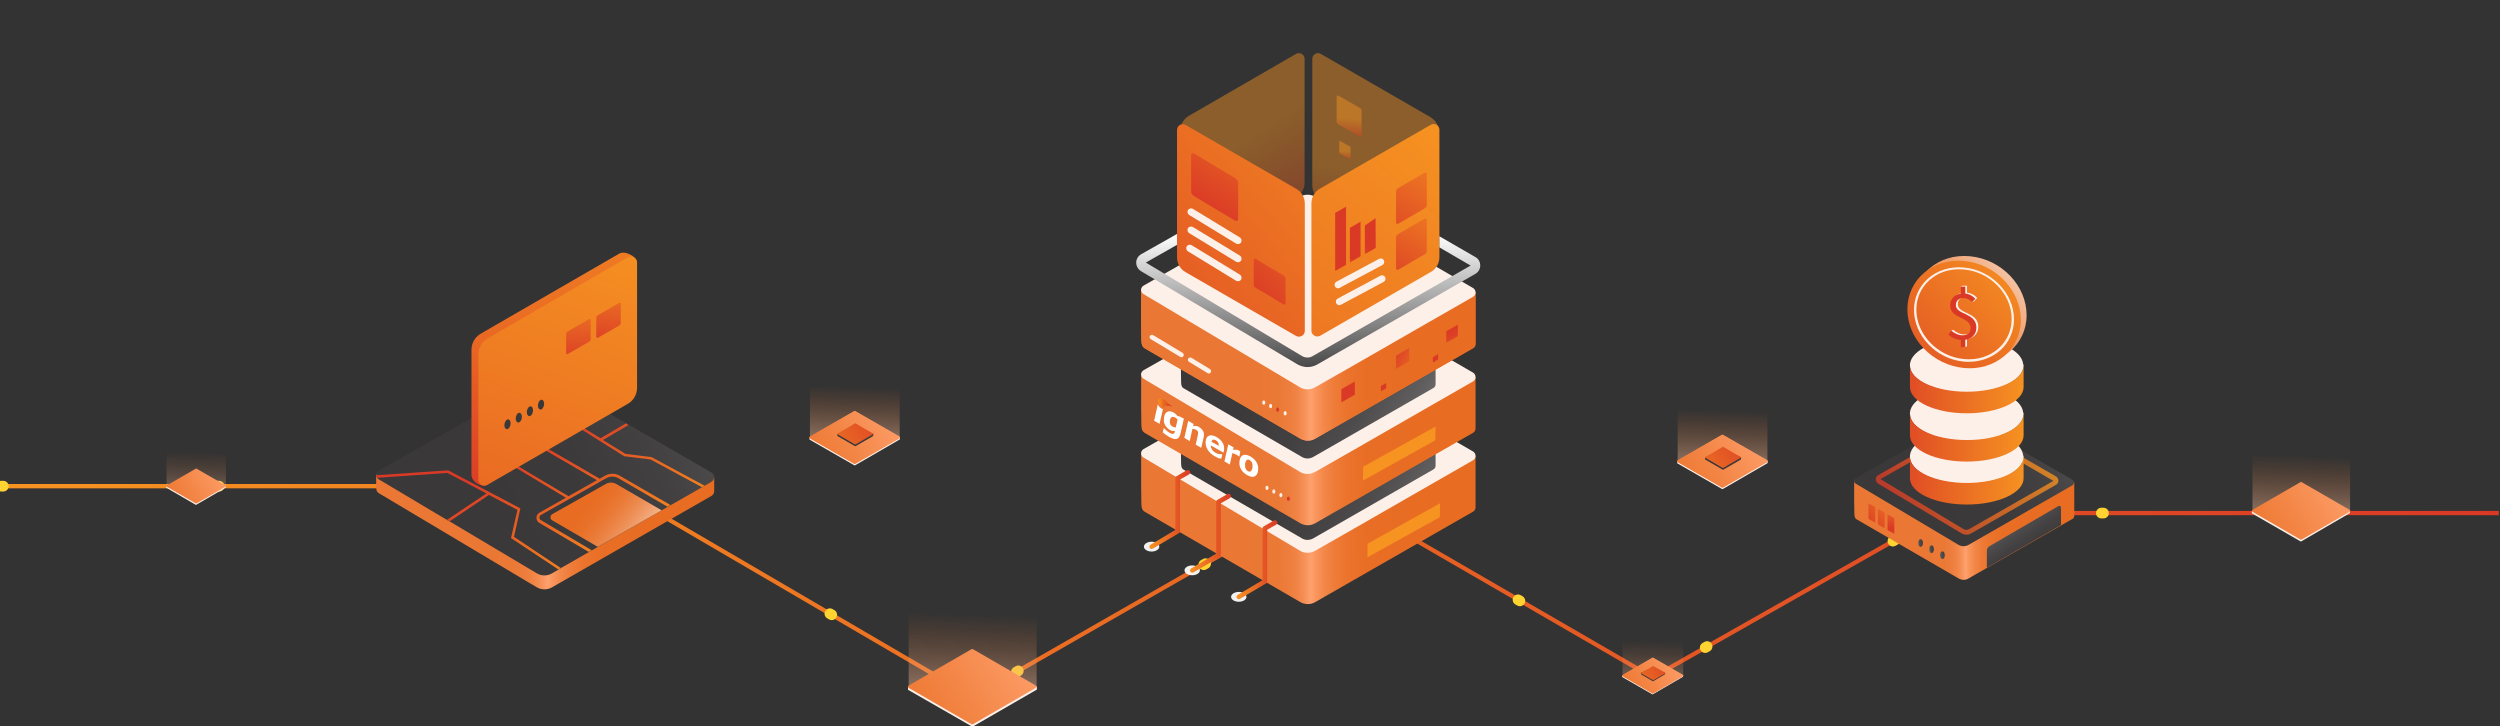 <?xml version="1.0" encoding="UTF-8" standalone="no"?>
<!-- Created with Keyshape -->
<svg xmlns="http://www.w3.org/2000/svg" width="1170" height="340" viewBox="0 0 1170 340" text-rendering="geometricPrecision" shape-rendering="geometricPrecision" style="white-space: pre;">
    <rect x="0" y="0" width="1170" height="340" fill="#333333" stroke="none"/>
    <defs>
        <linearGradient id="Gradient-0" x1="0" y1="252.126" x2="1168.89" y2="252.126" gradientUnits="userSpaceOnUse">
            <stop offset="0" stop-color="#f69321"/>
            <stop offset="1" stop-color="#da3926"/>
        </linearGradient>
        <linearGradient id="Gradient-1" x1="397.927" y1="211.36" x2="399.93" y2="147.271" gradientUnits="userSpaceOnUse">
            <stop offset="0" stop-color="#ffffff"/>
            <stop offset="0.082" stop-color="#fef9f6" stop-opacity="0.91"/>
            <stop offset="0.218" stop-color="#fbe8dc" stop-opacity="0.75"/>
            <stop offset="0.391" stop-color="#f7ccb3" stop-opacity="0.55"/>
            <stop offset="0.595" stop-color="#f1a679" stop-opacity="0.31"/>
            <stop offset="0.823" stop-color="#e97630" stop-opacity="0.05"/>
            <stop offset="0.862" stop-color="#e86d23" stop-opacity="0"/>
        </linearGradient>
        <linearGradient id="Gradient-2" x1="447.877" y1="150.008" x2="361.946" y2="203.052" gradientUnits="userSpaceOnUse">
            <stop offset="0.107" stop-color="#ea7834"/>
            <stop offset="0.212" stop-color="#eb7936"/>
            <stop offset="0.25" stop-color="#ed7e3d"/>
            <stop offset="0.277" stop-color="#f18648"/>
            <stop offset="0.298" stop-color="#f79259"/>
            <stop offset="0.316" stop-color="#ffa16e"/>
            <stop offset="0.358" stop-color="#fd9d68"/>
            <stop offset="0.635" stop-color="#f28342"/>
            <stop offset="0.859" stop-color="#eb732b"/>
            <stop offset="1" stop-color="#e86d23"/>
        </linearGradient>
        <linearGradient id="Gradient-3" x1="419.535" y1="166.441" x2="384.431" y2="188.11" gradientUnits="userSpaceOnUse">
            <stop offset="0" stop-color="#ffffff"/>
            <stop offset="0.003" stop-color="#fbfbfb"/>
            <stop offset="0.037" stop-color="#d3d2d2"/>
            <stop offset="0.073" stop-color="#afaeae"/>
            <stop offset="0.115" stop-color="#8f8e8e"/>
            <stop offset="0.16" stop-color="#747272"/>
            <stop offset="0.212" stop-color="#5e5c5c"/>
            <stop offset="0.272" stop-color="#4d4b4b"/>
            <stop offset="0.346" stop-color="#424040"/>
            <stop offset="0.451" stop-color="#3b3939"/>
            <stop offset="0.74" stop-color="#393737"/>
        </linearGradient>
        <linearGradient id="Gradient-4" x1="373.941" y1="197.423" x2="415.548" y2="166.42" gradientUnits="userSpaceOnUse">
            <stop offset="0" stop-color="#f69321"/>
            <stop offset="1" stop-color="#da3926"/>
        </linearGradient>
        <linearGradient id="Gradient-5" x1="452.357" y1="341.296" x2="455.209" y2="250.039" gradientUnits="userSpaceOnUse">
            <stop offset="0" stop-color="#ffffff"/>
            <stop offset="0.082" stop-color="#fef9f6" stop-opacity="0.91"/>
            <stop offset="0.218" stop-color="#fbe8dc" stop-opacity="0.75"/>
            <stop offset="0.391" stop-color="#f7ccb3" stop-opacity="0.55"/>
            <stop offset="0.595" stop-color="#f1a679" stop-opacity="0.31"/>
            <stop offset="0.823" stop-color="#e97630" stop-opacity="0.05"/>
            <stop offset="0.862" stop-color="#e86d23" stop-opacity="0"/>
        </linearGradient>
        <linearGradient id="Gradient-6" x1="523.481" y1="253.937" x2="401.123" y2="329.467" gradientUnits="userSpaceOnUse">
            <stop offset="0.107" stop-color="#ea7834"/>
            <stop offset="0.212" stop-color="#eb7936"/>
            <stop offset="0.25" stop-color="#ed7e3d"/>
            <stop offset="0.277" stop-color="#f18648"/>
            <stop offset="0.298" stop-color="#f79259"/>
            <stop offset="0.316" stop-color="#ffa16e"/>
            <stop offset="0.358" stop-color="#fd9d68"/>
            <stop offset="0.635" stop-color="#f28342"/>
            <stop offset="0.859" stop-color="#eb732b"/>
            <stop offset="1" stop-color="#e86d23"/>
        </linearGradient>
        <linearGradient id="Gradient-7" x1="86.055" y1="205.339" x2="438.69" y2="204.391" gradientUnits="userSpaceOnUse">
            <stop offset="0.393" stop-color="#ea7834"/>
            <stop offset="0.437" stop-color="#eb7936"/>
            <stop offset="0.453" stop-color="#ed7e3d"/>
            <stop offset="0.464" stop-color="#f18648"/>
            <stop offset="0.473" stop-color="#f79259"/>
            <stop offset="0.481" stop-color="#ffa16e"/>
            <stop offset="0.487" stop-color="#fa965e"/>
            <stop offset="0.499" stop-color="#f38748"/>
            <stop offset="0.514" stop-color="#ee7b37"/>
            <stop offset="0.531" stop-color="#eb732c"/>
            <stop offset="0.556" stop-color="#e96e25"/>
            <stop offset="0.624" stop-color="#e86d23"/>
        </linearGradient>
        <linearGradient id="Gradient-8" x1="410.01" y1="115.647" x2="85.326" y2="287.897" gradientUnits="userSpaceOnUse">
            <stop offset="0" stop-color="#ffffff"/>
            <stop offset="0.003" stop-color="#fbfbfb"/>
            <stop offset="0.037" stop-color="#d3d2d2"/>
            <stop offset="0.073" stop-color="#afaeae"/>
            <stop offset="0.115" stop-color="#8f8e8e"/>
            <stop offset="0.16" stop-color="#747272"/>
            <stop offset="0.212" stop-color="#5e5c5c"/>
            <stop offset="0.272" stop-color="#4d4b4b"/>
            <stop offset="0.346" stop-color="#424040"/>
            <stop offset="0.451" stop-color="#3b3939"/>
            <stop offset="0.74" stop-color="#393737"/>
        </linearGradient>
        <linearGradient id="Gradient-9" x1="296.668" y1="239.182" x2="258.011" y2="175.854" gradientUnits="userSpaceOnUse">
            <stop offset="0" stop-color="#f69321"/>
            <stop offset="1" stop-color="#da3926"/>
        </linearGradient>
        <linearGradient id="Gradient-10" x1="248.579" y1="268.536" x2="209.922" y2="205.208" gradientUnits="userSpaceOnUse">
            <stop offset="0" stop-color="#f69321"/>
            <stop offset="1" stop-color="#da3926"/>
        </linearGradient>
        <linearGradient id="Gradient-11" x1="321.204" y1="224.204" x2="282.547" y2="160.876" gradientUnits="userSpaceOnUse">
            <stop offset="0" stop-color="#f69321"/>
            <stop offset="1" stop-color="#da3926"/>
        </linearGradient>
        <linearGradient id="Gradient-12" x1="302.152" y1="231.182" x2="275.604" y2="210.033" gradientUnits="userSpaceOnUse">
            <stop offset="0" stop-color="#ffffff"/>
            <stop offset="0.03" stop-color="#f6c7aa"/>
            <stop offset="0.119" stop-color="#f4b994"/>
            <stop offset="0.31" stop-color="#f09e6c"/>
            <stop offset="0.498" stop-color="#ec884c"/>
            <stop offset="0.679" stop-color="#ea7935"/>
            <stop offset="0.85" stop-color="#e87028"/>
            <stop offset="1" stop-color="#e86d23"/>
        </linearGradient>
        <linearGradient id="Gradient-13" x1="245.572" y1="61.824" x2="267.131" y2="202.457" gradientUnits="userSpaceOnUse">
            <stop offset="0" stop-color="#f69321"/>
            <stop offset="1" stop-color="#da3926"/>
        </linearGradient>
        <linearGradient id="Gradient-14" x1="288.001" y1="75.057" x2="176.32" y2="374.445" gradientUnits="userSpaceOnUse">
            <stop offset="0" stop-color="#f69321"/>
            <stop offset="1" stop-color="#da3926"/>
        </linearGradient>
        <linearGradient id="Gradient-15" x1="209.294" y1="220.931" x2="259.452" y2="135.35" gradientUnits="userSpaceOnUse">
            <stop offset="0" stop-color="#ffffff"/>
            <stop offset="0.003" stop-color="#fbfbfb"/>
            <stop offset="0.037" stop-color="#d3d2d2"/>
            <stop offset="0.073" stop-color="#afaeae"/>
            <stop offset="0.115" stop-color="#8f8e8e"/>
            <stop offset="0.16" stop-color="#747272"/>
            <stop offset="0.212" stop-color="#5e5c5c"/>
            <stop offset="0.272" stop-color="#4d4b4b"/>
            <stop offset="0.346" stop-color="#424040"/>
            <stop offset="0.451" stop-color="#3b3939"/>
            <stop offset="0.74" stop-color="#393737"/>
        </linearGradient>
        <linearGradient id="Gradient-16" x1="211.929" y1="222.475" x2="262.086" y2="136.893" gradientUnits="userSpaceOnUse">
            <stop offset="0" stop-color="#ffffff"/>
            <stop offset="0.003" stop-color="#fbfbfb"/>
            <stop offset="0.037" stop-color="#d3d2d2"/>
            <stop offset="0.073" stop-color="#afaeae"/>
            <stop offset="0.115" stop-color="#8f8e8e"/>
            <stop offset="0.16" stop-color="#747272"/>
            <stop offset="0.212" stop-color="#5e5c5c"/>
            <stop offset="0.272" stop-color="#4d4b4b"/>
            <stop offset="0.346" stop-color="#424040"/>
            <stop offset="0.451" stop-color="#3b3939"/>
            <stop offset="0.74" stop-color="#393737"/>
        </linearGradient>
        <linearGradient id="Gradient-17" x1="214.464" y1="223.961" x2="264.622" y2="138.38" gradientUnits="userSpaceOnUse">
            <stop offset="0" stop-color="#ffffff"/>
            <stop offset="0.003" stop-color="#fbfbfb"/>
            <stop offset="0.037" stop-color="#d3d2d2"/>
            <stop offset="0.073" stop-color="#afaeae"/>
            <stop offset="0.115" stop-color="#8f8e8e"/>
            <stop offset="0.16" stop-color="#747272"/>
            <stop offset="0.212" stop-color="#5e5c5c"/>
            <stop offset="0.272" stop-color="#4d4b4b"/>
            <stop offset="0.346" stop-color="#424040"/>
            <stop offset="0.451" stop-color="#3b3939"/>
            <stop offset="0.74" stop-color="#393737"/>
        </linearGradient>
        <linearGradient id="Gradient-18" x1="216.972" y1="225.431" x2="267.13" y2="139.85" gradientUnits="userSpaceOnUse">
            <stop offset="0" stop-color="#ffffff"/>
            <stop offset="0.003" stop-color="#fbfbfb"/>
            <stop offset="0.037" stop-color="#d3d2d2"/>
            <stop offset="0.073" stop-color="#afaeae"/>
            <stop offset="0.115" stop-color="#8f8e8e"/>
            <stop offset="0.16" stop-color="#747272"/>
            <stop offset="0.212" stop-color="#5e5c5c"/>
            <stop offset="0.272" stop-color="#4d4b4b"/>
            <stop offset="0.346" stop-color="#424040"/>
            <stop offset="0.451" stop-color="#3b3939"/>
            <stop offset="0.74" stop-color="#393737"/>
        </linearGradient>
        <linearGradient id="Gradient-19" x1="272.613" y1="103.38" x2="268.948" y2="147.014" gradientUnits="userSpaceOnUse">
            <stop offset="0" stop-color="#f69321"/>
            <stop offset="1" stop-color="#da3926"/>
        </linearGradient>
        <linearGradient id="Gradient-20" x1="286.677" y1="95.774" x2="283.012" y2="139.408" gradientUnits="userSpaceOnUse">
            <stop offset="0" stop-color="#f69321"/>
            <stop offset="1" stop-color="#da3926"/>
        </linearGradient>
        <linearGradient id="Gradient-21" x1="193.01" y1="101.113" x2="358.264" y2="180.994" gradientUnits="userSpaceOnUse">
            <stop offset="0" stop-color="#f69321"/>
            <stop offset="1" stop-color="#da3926"/>
        </linearGradient>
        <linearGradient id="Gradient-22" x1="135.086" y1="110.527" x2="266.033" y2="164.899" gradientUnits="userSpaceOnUse">
            <stop offset="0" stop-color="#f69321"/>
            <stop offset="1" stop-color="#da3926"/>
        </linearGradient>
        <linearGradient id="Gradient-23" x1="1074.7" y1="248.48" x2="1076.87" y2="178.814" gradientUnits="userSpaceOnUse">
            <stop offset="0" stop-color="#ffffff"/>
            <stop offset="0.082" stop-color="#fef9f6" stop-opacity="0.91"/>
            <stop offset="0.218" stop-color="#fbe8dc" stop-opacity="0.75"/>
            <stop offset="0.391" stop-color="#f7ccb3" stop-opacity="0.55"/>
            <stop offset="0.595" stop-color="#f1a679" stop-opacity="0.31"/>
            <stop offset="0.823" stop-color="#e97630" stop-opacity="0.05"/>
            <stop offset="0.862" stop-color="#e86d23" stop-opacity="0"/>
        </linearGradient>
        <linearGradient id="Gradient-24" x1="1128.99" y1="181.789" x2="1035.58" y2="239.449" gradientUnits="userSpaceOnUse">
            <stop offset="0.107" stop-color="#ea7834"/>
            <stop offset="0.212" stop-color="#eb7936"/>
            <stop offset="0.25" stop-color="#ed7e3d"/>
            <stop offset="0.277" stop-color="#f18648"/>
            <stop offset="0.298" stop-color="#f79259"/>
            <stop offset="0.316" stop-color="#ffa16e"/>
            <stop offset="0.358" stop-color="#fd9d68"/>
            <stop offset="0.635" stop-color="#f28342"/>
            <stop offset="0.859" stop-color="#eb732b"/>
            <stop offset="1" stop-color="#e86d23"/>
        </linearGradient>
        <linearGradient id="Gradient-25" x1="809.014" y1="216.86" x2="1038.41" y2="216.243" gradientUnits="userSpaceOnUse">
            <stop offset="0.393" stop-color="#ea7834"/>
            <stop offset="0.437" stop-color="#eb7936"/>
            <stop offset="0.453" stop-color="#ed7e3d"/>
            <stop offset="0.464" stop-color="#f18648"/>
            <stop offset="0.473" stop-color="#f79259"/>
            <stop offset="0.481" stop-color="#ffa16e"/>
            <stop offset="0.487" stop-color="#fa965e"/>
            <stop offset="0.499" stop-color="#f38748"/>
            <stop offset="0.514" stop-color="#ee7b37"/>
            <stop offset="0.531" stop-color="#eb732c"/>
            <stop offset="0.556" stop-color="#e96e25"/>
            <stop offset="0.624" stop-color="#e86d23"/>
        </linearGradient>
        <linearGradient id="Gradient-26" x1="1019.72" y1="147.014" x2="808.521" y2="259.056" gradientUnits="userSpaceOnUse">
            <stop offset="0" stop-color="#ffffff"/>
            <stop offset="0.003" stop-color="#fbfbfb"/>
            <stop offset="0.037" stop-color="#d3d2d2"/>
            <stop offset="0.073" stop-color="#afaeae"/>
            <stop offset="0.115" stop-color="#8f8e8e"/>
            <stop offset="0.16" stop-color="#747272"/>
            <stop offset="0.212" stop-color="#5e5c5c"/>
            <stop offset="0.272" stop-color="#4d4b4b"/>
            <stop offset="0.346" stop-color="#424040"/>
            <stop offset="0.451" stop-color="#3b3939"/>
            <stop offset="0.74" stop-color="#393737"/>
        </linearGradient>
        <linearGradient id="Gradient-27" x1="953.435" y1="182.231" x2="886.556" y2="217.711" gradientUnits="userSpaceOnUse">
            <stop offset="0" stop-color="#f69321"/>
            <stop offset="1" stop-color="#da3926"/>
        </linearGradient>
        <linearGradient id="Gradient-28" x1="932.736" y1="206.29" x2="974.68" y2="267.678" gradientUnits="userSpaceOnUse">
            <stop offset="0" stop-color="#ffffff"/>
            <stop offset="0.003" stop-color="#fbfbfb"/>
            <stop offset="0.037" stop-color="#d3d2d2"/>
            <stop offset="0.073" stop-color="#afaeae"/>
            <stop offset="0.115" stop-color="#8f8e8e"/>
            <stop offset="0.16" stop-color="#747272"/>
            <stop offset="0.212" stop-color="#5e5c5c"/>
            <stop offset="0.272" stop-color="#4d4b4b"/>
            <stop offset="0.346" stop-color="#424040"/>
            <stop offset="0.451" stop-color="#3b3939"/>
            <stop offset="0.74" stop-color="#393737"/>
        </linearGradient>
        <linearGradient id="Gradient-29" x1="970.593" y1="202.08" x2="877.847" y2="197.28" gradientUnits="userSpaceOnUse">
            <stop offset="0.248" stop-color="#f69321"/>
            <stop offset="1" stop-color="#da3926"/>
        </linearGradient>
        <linearGradient id="Gradient-30" x1="970.593" y1="182.018" x2="877.847" y2="177.217" gradientUnits="userSpaceOnUse">
            <stop offset="0.248" stop-color="#f69321"/>
            <stop offset="1" stop-color="#da3926"/>
        </linearGradient>
        <linearGradient id="Gradient-31" x1="970.593" y1="159.384" x2="877.847" y2="154.584" gradientUnits="userSpaceOnUse">
            <stop offset="0.248" stop-color="#f69321"/>
            <stop offset="1" stop-color="#da3926"/>
        </linearGradient>
        <linearGradient id="Gradient-32" x1="889.514" y1="203.019" x2="859.805" y2="229.046" gradientUnits="userSpaceOnUse">
            <stop offset="0" stop-color="#f69321"/>
            <stop offset="0.643" stop-color="#da3926"/>
        </linearGradient>
        <linearGradient id="Gradient-33" x1="892.705" y1="206.661" x2="862.997" y2="232.689" gradientUnits="userSpaceOnUse">
            <stop offset="0" stop-color="#f69321"/>
            <stop offset="0.643" stop-color="#da3926"/>
        </linearGradient>
        <linearGradient id="Gradient-34" x1="884.542" y1="204.242" x2="884.354" y2="232.608" gradientUnits="userSpaceOnUse">
            <stop offset="0" stop-color="#f69321"/>
            <stop offset="0.643" stop-color="#da3926"/>
        </linearGradient>
        <linearGradient id="Gradient-35" x1="-3.901" y1="0.048" x2="9.095" y2="-0.225" gradientUnits="userSpaceOnUse">
            <stop offset="0" stop-color="#ffffff"/>
            <stop offset="0.003" stop-color="#fbfbfb"/>
            <stop offset="0.037" stop-color="#d3d2d2"/>
            <stop offset="0.073" stop-color="#afaeae"/>
            <stop offset="0.115" stop-color="#8f8e8e"/>
            <stop offset="0.16" stop-color="#747272"/>
            <stop offset="0.212" stop-color="#5e5c5c"/>
            <stop offset="0.272" stop-color="#4d4b4b"/>
            <stop offset="0.346" stop-color="#424040"/>
            <stop offset="0.451" stop-color="#3b3939"/>
            <stop offset="0.74" stop-color="#393737"/>
        </linearGradient>
        <linearGradient id="Gradient-36" x1="-2.686" y1="0.186" x2="6.16" y2="-0.426" gradientUnits="userSpaceOnUse">
            <stop offset="0" stop-color="#ffffff"/>
            <stop offset="0.003" stop-color="#fbfbfb"/>
            <stop offset="0.037" stop-color="#d3d2d2"/>
            <stop offset="0.073" stop-color="#afaeae"/>
            <stop offset="0.115" stop-color="#8f8e8e"/>
            <stop offset="0.16" stop-color="#747272"/>
            <stop offset="0.212" stop-color="#5e5c5c"/>
            <stop offset="0.272" stop-color="#4d4b4b"/>
            <stop offset="0.346" stop-color="#424040"/>
            <stop offset="0.451" stop-color="#3b3939"/>
            <stop offset="0.74" stop-color="#393737"/>
        </linearGradient>
        <linearGradient id="Gradient-37" x1="-3.82" y1="0.331" x2="9.721" y2="-0.962" gradientUnits="userSpaceOnUse">
            <stop offset="0" stop-color="#ffffff"/>
            <stop offset="0.003" stop-color="#fbfbfb"/>
            <stop offset="0.037" stop-color="#d3d2d2"/>
            <stop offset="0.073" stop-color="#afaeae"/>
            <stop offset="0.115" stop-color="#8f8e8e"/>
            <stop offset="0.16" stop-color="#747272"/>
            <stop offset="0.212" stop-color="#5e5c5c"/>
            <stop offset="0.272" stop-color="#4d4b4b"/>
            <stop offset="0.346" stop-color="#424040"/>
            <stop offset="0.451" stop-color="#3b3939"/>
            <stop offset="0.74" stop-color="#393737"/>
        </linearGradient>
        <linearGradient id="Gradient-38" x1="960.511" y1="83.266" x2="872.932" y2="165.639" gradientUnits="userSpaceOnUse">
            <stop offset="0" stop-color="#ffffff"/>
            <stop offset="0.192" stop-color="#f7ceb4"/>
            <stop offset="0.399" stop-color="#ef9c69"/>
            <stop offset="0.495" stop-color="#ec884b"/>
            <stop offset="0.763" stop-color="#e97731"/>
            <stop offset="0.96" stop-color="#e86d23"/>
        </linearGradient>
        <linearGradient id="Gradient-39" x1="971.572" y1="72.575" x2="868.514" y2="169.323" gradientUnits="userSpaceOnUse">
            <stop offset="0.248" stop-color="#f69321"/>
            <stop offset="1" stop-color="#da3926"/>
        </linearGradient>
        <linearGradient id="Gradient-40" x1="865.558" y1="128.91" x2="905.371" y2="124.796" gradientUnits="userSpaceOnUse">
            <stop offset="0.248" stop-color="#f69321"/>
            <stop offset="1" stop-color="#da3926"/>
        </linearGradient>
        <linearGradient id="Gradient-41" x1="771.892" y1="312.543" x2="773.245" y2="269.218" gradientUnits="userSpaceOnUse">
            <stop offset="0" stop-color="#ffffff"/>
            <stop offset="0.082" stop-color="#fef9f6" stop-opacity="0.91"/>
            <stop offset="0.218" stop-color="#fbe8dc" stop-opacity="0.75"/>
            <stop offset="0.391" stop-color="#f7ccb3" stop-opacity="0.55"/>
            <stop offset="0.595" stop-color="#f1a679" stop-opacity="0.31"/>
            <stop offset="0.823" stop-color="#e97630" stop-opacity="0.05"/>
            <stop offset="0.862" stop-color="#e86d23" stop-opacity="0"/>
        </linearGradient>
        <linearGradient id="Gradient-42" x1="805.658" y1="271.068" x2="747.568" y2="306.926" gradientUnits="userSpaceOnUse">
            <stop offset="0.107" stop-color="#ea7834"/>
            <stop offset="0.212" stop-color="#eb7936"/>
            <stop offset="0.25" stop-color="#ed7e3d"/>
            <stop offset="0.277" stop-color="#f18648"/>
            <stop offset="0.298" stop-color="#f79259"/>
            <stop offset="0.316" stop-color="#ffa16e"/>
            <stop offset="0.358" stop-color="#fd9d68"/>
            <stop offset="0.635" stop-color="#f28342"/>
            <stop offset="0.859" stop-color="#eb732b"/>
            <stop offset="1" stop-color="#e86d23"/>
        </linearGradient>
        <linearGradient id="Gradient-43" x1="786.499" y1="282.177" x2="762.768" y2="296.825" gradientUnits="userSpaceOnUse">
            <stop offset="0" stop-color="#ffffff"/>
            <stop offset="0.003" stop-color="#fbfbfb"/>
            <stop offset="0.037" stop-color="#d3d2d2"/>
            <stop offset="0.073" stop-color="#afaeae"/>
            <stop offset="0.115" stop-color="#8f8e8e"/>
            <stop offset="0.16" stop-color="#747272"/>
            <stop offset="0.212" stop-color="#5e5c5c"/>
            <stop offset="0.272" stop-color="#4d4b4b"/>
            <stop offset="0.346" stop-color="#424040"/>
            <stop offset="0.451" stop-color="#3b3939"/>
            <stop offset="0.74" stop-color="#393737"/>
        </linearGradient>
        <linearGradient id="Gradient-44" x1="755.677" y1="303.121" x2="783.804" y2="282.163" gradientUnits="userSpaceOnUse">
            <stop offset="0" stop-color="#f69321"/>
            <stop offset="1" stop-color="#da3926"/>
        </linearGradient>
        <linearGradient id="Gradient-45" x1="90.216" y1="223.483" x2="91.541" y2="181.079" gradientUnits="userSpaceOnUse">
            <stop offset="0" stop-color="#ffffff"/>
            <stop offset="0.082" stop-color="#fef9f6" stop-opacity="0.91"/>
            <stop offset="0.218" stop-color="#fbe8dc" stop-opacity="0.75"/>
            <stop offset="0.391" stop-color="#f7ccb3" stop-opacity="0.55"/>
            <stop offset="0.595" stop-color="#f1a679" stop-opacity="0.31"/>
            <stop offset="0.823" stop-color="#e97630" stop-opacity="0.05"/>
            <stop offset="0.862" stop-color="#e86d23" stop-opacity="0"/>
        </linearGradient>
        <linearGradient id="Gradient-46" x1="123.266" y1="182.89" x2="66.409" y2="217.987" gradientUnits="userSpaceOnUse">
            <stop offset="0.107" stop-color="#ea7834"/>
            <stop offset="0.212" stop-color="#eb7936"/>
            <stop offset="0.25" stop-color="#ed7e3d"/>
            <stop offset="0.277" stop-color="#f18648"/>
            <stop offset="0.298" stop-color="#f79259"/>
            <stop offset="0.316" stop-color="#ffa16e"/>
            <stop offset="0.358" stop-color="#fd9d68"/>
            <stop offset="0.635" stop-color="#f28342"/>
            <stop offset="0.859" stop-color="#eb732b"/>
            <stop offset="1" stop-color="#e86d23"/>
        </linearGradient>
        <linearGradient id="Gradient-47" x1="804.018" y1="222.422" x2="806.02" y2="158.333" gradientUnits="userSpaceOnUse">
            <stop offset="0" stop-color="#ffffff"/>
            <stop offset="0.082" stop-color="#fef9f6" stop-opacity="0.91"/>
            <stop offset="0.218" stop-color="#fbe8dc" stop-opacity="0.75"/>
            <stop offset="0.391" stop-color="#f7ccb3" stop-opacity="0.55"/>
            <stop offset="0.595" stop-color="#f1a679" stop-opacity="0.31"/>
            <stop offset="0.823" stop-color="#e97630" stop-opacity="0.05"/>
            <stop offset="0.862" stop-color="#e86d23" stop-opacity="0"/>
        </linearGradient>
        <linearGradient id="Gradient-48" x1="853.968" y1="161.07" x2="768.036" y2="214.113" gradientUnits="userSpaceOnUse">
            <stop offset="0.107" stop-color="#ea7834"/>
            <stop offset="0.212" stop-color="#eb7936"/>
            <stop offset="0.25" stop-color="#ed7e3d"/>
            <stop offset="0.277" stop-color="#f18648"/>
            <stop offset="0.298" stop-color="#f79259"/>
            <stop offset="0.316" stop-color="#ffa16e"/>
            <stop offset="0.358" stop-color="#fd9d68"/>
            <stop offset="0.635" stop-color="#f28342"/>
            <stop offset="0.859" stop-color="#eb732b"/>
            <stop offset="1" stop-color="#e86d23"/>
        </linearGradient>
        <linearGradient id="Gradient-49" x1="825.625" y1="177.502" x2="790.522" y2="199.171" gradientUnits="userSpaceOnUse">
            <stop offset="0" stop-color="#ffffff"/>
            <stop offset="0.003" stop-color="#fbfbfb"/>
            <stop offset="0.037" stop-color="#d3d2d2"/>
            <stop offset="0.073" stop-color="#afaeae"/>
            <stop offset="0.115" stop-color="#8f8e8e"/>
            <stop offset="0.16" stop-color="#747272"/>
            <stop offset="0.212" stop-color="#5e5c5c"/>
            <stop offset="0.272" stop-color="#4d4b4b"/>
            <stop offset="0.346" stop-color="#424040"/>
            <stop offset="0.451" stop-color="#3b3939"/>
            <stop offset="0.74" stop-color="#393737"/>
        </linearGradient>
        <linearGradient id="Gradient-50" x1="780.032" y1="208.485" x2="821.639" y2="177.482" gradientUnits="userSpaceOnUse">
            <stop offset="0" stop-color="#f69321"/>
            <stop offset="1" stop-color="#da3926"/>
        </linearGradient>
        <linearGradient id="Gradient-51" x1="445.086" y1="212.832" x2="793.934" y2="211.894" gradientUnits="userSpaceOnUse">
            <stop offset="0.393" stop-color="#ea7834"/>
            <stop offset="0.437" stop-color="#eb7936"/>
            <stop offset="0.453" stop-color="#ed7e3d"/>
            <stop offset="0.464" stop-color="#f18648"/>
            <stop offset="0.473" stop-color="#f79259"/>
            <stop offset="0.481" stop-color="#ffa16e"/>
            <stop offset="0.487" stop-color="#fa965e"/>
            <stop offset="0.499" stop-color="#f38748"/>
            <stop offset="0.514" stop-color="#ee7b37"/>
            <stop offset="0.531" stop-color="#eb732c"/>
            <stop offset="0.556" stop-color="#e96e25"/>
            <stop offset="0.624" stop-color="#e86d23"/>
        </linearGradient>
        <linearGradient id="Gradient-52" x1="713.147" y1="239.703" x2="468.561" y2="110.695" gradientUnits="userSpaceOnUse">
            <stop offset="0" stop-color="#ffffff"/>
            <stop offset="0.001" stop-color="#fefefe"/>
            <stop offset="0.036" stop-color="#d5d4d4"/>
            <stop offset="0.075" stop-color="#b0afaf"/>
            <stop offset="0.118" stop-color="#908f8f"/>
            <stop offset="0.165" stop-color="#757373"/>
            <stop offset="0.218" stop-color="#5f5d5d"/>
            <stop offset="0.28" stop-color="#4e4c4c"/>
            <stop offset="0.356" stop-color="#424040"/>
            <stop offset="0.461" stop-color="#3b3939"/>
            <stop offset="0.74" stop-color="#393737"/>
        </linearGradient>
        <linearGradient id="Gradient-53" x1="445.087" y1="175.92" x2="793.935" y2="174.983" gradientUnits="userSpaceOnUse">
            <stop offset="0.393" stop-color="#ea7834"/>
            <stop offset="0.437" stop-color="#eb7936"/>
            <stop offset="0.453" stop-color="#ed7e3d"/>
            <stop offset="0.464" stop-color="#f18648"/>
            <stop offset="0.473" stop-color="#f79259"/>
            <stop offset="0.481" stop-color="#ffa16e"/>
            <stop offset="0.487" stop-color="#fa965e"/>
            <stop offset="0.499" stop-color="#f38748"/>
            <stop offset="0.514" stop-color="#ee7b37"/>
            <stop offset="0.531" stop-color="#eb732c"/>
            <stop offset="0.556" stop-color="#e96e25"/>
            <stop offset="0.624" stop-color="#e86d23"/>
        </linearGradient>
        <linearGradient id="Gradient-54" x1="-2.092" y1="20.865" x2="9.023" y2="20.865" gradientUnits="userSpaceOnUse" gradientTransform="matrix(0.866 0.5 0 1.155 4.607 -21.566)">
            <stop offset="0" stop-color="#f7941d"/>
            <stop offset="1" stop-color="#d22027"/>
        </linearGradient>
        <linearGradient id="Gradient-55" x1="703.198" y1="204" x2="476.285" y2="61.561" gradientUnits="userSpaceOnUse">
            <stop offset="0" stop-color="#ffffff"/>
            <stop offset="0.001" stop-color="#fefefe"/>
            <stop offset="0.036" stop-color="#d5d4d4"/>
            <stop offset="0.075" stop-color="#b0afaf"/>
            <stop offset="0.118" stop-color="#908f8f"/>
            <stop offset="0.165" stop-color="#757373"/>
            <stop offset="0.218" stop-color="#5f5d5d"/>
            <stop offset="0.28" stop-color="#4e4c4c"/>
            <stop offset="0.356" stop-color="#424040"/>
            <stop offset="0.461" stop-color="#3b3939"/>
            <stop offset="0.74" stop-color="#393737"/>
        </linearGradient>
        <linearGradient id="Gradient-56" x1="728.782" y1="74.67" x2="484.301" y2="204.371" gradientUnits="userSpaceOnUse">
            <stop offset="0" stop-color="#ffffff"/>
            <stop offset="0.003" stop-color="#fbfbfb"/>
            <stop offset="0.037" stop-color="#d3d2d2"/>
            <stop offset="0.073" stop-color="#afaeae"/>
            <stop offset="0.115" stop-color="#8f8e8e"/>
            <stop offset="0.16" stop-color="#747272"/>
            <stop offset="0.212" stop-color="#5e5c5c"/>
            <stop offset="0.272" stop-color="#4d4b4b"/>
            <stop offset="0.346" stop-color="#424040"/>
            <stop offset="0.451" stop-color="#3b3939"/>
            <stop offset="0.74" stop-color="#393737"/>
        </linearGradient>
        <linearGradient id="Gradient-57" x1="445.086" y1="136.311" x2="793.934" y2="135.373" gradientUnits="userSpaceOnUse">
            <stop offset="0.393" stop-color="#ea7834"/>
            <stop offset="0.437" stop-color="#eb7936"/>
            <stop offset="0.453" stop-color="#ed7e3d"/>
            <stop offset="0.464" stop-color="#f18648"/>
            <stop offset="0.473" stop-color="#f79259"/>
            <stop offset="0.481" stop-color="#ffa16e"/>
            <stop offset="0.487" stop-color="#fa965e"/>
            <stop offset="0.499" stop-color="#f38748"/>
            <stop offset="0.514" stop-color="#ee7b37"/>
            <stop offset="0.531" stop-color="#eb732c"/>
            <stop offset="0.556" stop-color="#e96e25"/>
            <stop offset="0.624" stop-color="#e86d23"/>
        </linearGradient>
        <linearGradient id="Gradient-58" x1="537.246" y1="213.624" x2="556.482" y2="213.572" gradientUnits="userSpaceOnUse">
            <stop offset="0" stop-color="#f69321"/>
            <stop offset="1" stop-color="#da3926"/>
        </linearGradient>
        <linearGradient id="Gradient-59" x1="556.244" y1="224.748" x2="575.482" y2="224.696" gradientUnits="userSpaceOnUse">
            <stop offset="0" stop-color="#f69321"/>
            <stop offset="1" stop-color="#da3926"/>
        </linearGradient>
        <linearGradient id="Gradient-60" x1="578.013" y1="237.183" x2="597.249" y2="237.131" gradientUnits="userSpaceOnUse">
            <stop offset="0" stop-color="#f69321"/>
            <stop offset="1" stop-color="#da3926"/>
        </linearGradient>
        <linearGradient id="Gradient-61" x1="626.055" y1="-440.84" x2="626.338" y2="-440.935" gradientUnits="userSpaceOnUse" gradientTransform="matrix(1 -0.575 0 1 0 963.087)">
            <stop offset="0" stop-color="#f69321"/>
            <stop offset="1" stop-color="#da3926"/>
        </linearGradient>
        <linearGradient id="Gradient-62" x1="645.173" y1="-434.487" x2="645.287" y2="-434.525" gradientUnits="userSpaceOnUse" gradientTransform="matrix(1 -0.575 0 1 0 963.087)">
            <stop offset="0" stop-color="#f69321"/>
            <stop offset="1" stop-color="#da3926"/>
        </linearGradient>
        <linearGradient id="Gradient-63" x1="673.278" y1="151.115" x2="649.933" y2="140.053" gradientUnits="userSpaceOnUse">
            <stop offset="0" stop-color="#f69321"/>
            <stop offset="1" stop-color="#da3926"/>
        </linearGradient>
        <linearGradient id="Gradient-64" x1="685.597" y1="147.128" x2="677.915" y2="128.677" gradientUnits="userSpaceOnUse">
            <stop offset="0" stop-color="#f69321"/>
            <stop offset="0.282" stop-color="#eb6f23"/>
            <stop offset="0.572" stop-color="#e25225"/>
            <stop offset="0.822" stop-color="#dc3f26"/>
            <stop offset="1" stop-color="#da3926"/>
        </linearGradient>
        <linearGradient id="Gradient-65" x1="669.557" y1="-433.906" x2="669.671" y2="-433.944" gradientUnits="userSpaceOnUse" gradientTransform="matrix(1 -0.575 0 1 0 963.087)">
            <stop offset="0" stop-color="#f69321"/>
            <stop offset="1" stop-color="#da3926"/>
        </linearGradient>
        <linearGradient id="Gradient-66" x1="557.282" y1="10.488" x2="617.096" y2="106.387" gradientUnits="userSpaceOnUse">
            <stop offset="0.343" stop-color="#f69321"/>
            <stop offset="0.882" stop-color="#da3926"/>
        </linearGradient>
        <linearGradient id="Gradient-67" x1="645.197" y1="28.485" x2="637.782" y2="106.588" gradientUnits="userSpaceOnUse">
            <stop offset="0.343" stop-color="#f69321"/>
            <stop offset="0.882" stop-color="#da3926"/>
        </linearGradient>
        <linearGradient id="Gradient-68" x1="631.297" y1="25.389" x2="629.843" y2="40.71" gradientUnits="userSpaceOnUse">
            <stop offset="0.343" stop-color="#f69321"/>
            <stop offset="0.882" stop-color="#da3926"/>
        </linearGradient>
        <linearGradient id="Gradient-69" x1="666.494" y1="10.406" x2="474.65" y2="171.583" gradientUnits="userSpaceOnUse">
            <stop offset="0" stop-color="#f69321"/>
            <stop offset="1" stop-color="#da3926"/>
        </linearGradient>
        <linearGradient id="Gradient-70" x1="602.937" y1="9.614" x2="561.474" y2="72.617" gradientUnits="userSpaceOnUse">
            <stop offset="0" stop-color="#f69321"/>
            <stop offset="1" stop-color="#da3926"/>
        </linearGradient>
        <linearGradient id="Gradient-71" x1="643.558" y1="62.101" x2="584.325" y2="115.411" gradientUnits="userSpaceOnUse">
            <stop offset="0" stop-color="#f69321"/>
            <stop offset="1" stop-color="#da3926"/>
        </linearGradient>
        <linearGradient id="Gradient-72" x1="683.968" y1="35.611" x2="428.651" y2="332.292" gradientUnits="userSpaceOnUse">
            <stop offset="0" stop-color="#f69321"/>
            <stop offset="1" stop-color="#da3926"/>
        </linearGradient>
        <linearGradient id="Gradient-73" x1="680.366" y1="37.509" x2="642.874" y2="93.374" gradientUnits="userSpaceOnUse">
            <stop offset="0" stop-color="#f69321"/>
            <stop offset="1" stop-color="#da3926"/>
        </linearGradient>
        <linearGradient id="Gradient-74" x1="678.367" y1="59.718" x2="646.586" y2="111.115" gradientUnits="userSpaceOnUse">
            <stop offset="0" stop-color="#f69321"/>
            <stop offset="1" stop-color="#da3926"/>
        </linearGradient>
        <linearGradient id="Gradient-75" x1="629.119" y1="43.6" x2="628.47" y2="50.438" gradientUnits="userSpaceOnUse">
            <stop offset="0.343" stop-color="#f69321"/>
            <stop offset="0.882" stop-color="#da3926"/>
        </linearGradient>
        <linearGradient id="Gradient-76" x1="619.029" y1="89.562" x2="619.543" y2="89.391" gradientUnits="userSpaceOnUse">
            <stop offset="0" stop-color="#f69321"/>
            <stop offset="1" stop-color="#da3926"/>
        </linearGradient>
        <linearGradient id="Gradient-77" x1="627.045" y1="106.116" x2="630.986" y2="95.663" gradientUnits="userSpaceOnUse">
            <stop offset="0" stop-color="#f69321"/>
            <stop offset="1" stop-color="#da3926"/>
        </linearGradient>
        <linearGradient id="Gradient-78" x1="612.91" y1="111.099" x2="638.1" y2="88.308" gradientUnits="userSpaceOnUse">
            <stop offset="0" stop-color="#f69321"/>
            <stop offset="1" stop-color="#da3926"/>
        </linearGradient>
        <linearGradient id="Gradient-79" x1="611.7" y1="87.3" x2="611.7" y2="160.011" gradientUnits="userSpaceOnUse">
            <stop offset="0" stop-color="#ffffff"/>
            <stop offset="1" stop-color="#2a2a2a"/>
        </linearGradient>
    </defs>
    <style>
@keyframes a0_do { 0% { stroke-dashoffset: 0px; } 100% { stroke-dashoffset: 590px; } }
@keyframes a1_do { 0% { stroke-dashoffset: 0px; } 100% { stroke-dashoffset: -675px; } }
@keyframes a2_o { 0% { opacity: 1; animation-timing-function: cubic-bezier(0.42,0,0.58,1); } 16.667% { opacity: 0.5; animation-timing-function: cubic-bezier(0.42,0,0.58,1); } 33.333% { opacity: 1; animation-timing-function: cubic-bezier(0.42,0,0.58,1); } 50% { opacity: 0.5; animation-timing-function: cubic-bezier(0.42,0,0.58,1); } 66.667% { opacity: 1; animation-timing-function: cubic-bezier(0.42,0,0.58,1); } 83.333% { opacity: 0.5; animation-timing-function: cubic-bezier(0.42,0,0.58,1); } 100% { opacity: 1; } }
@keyframes a3_o { 0% { opacity: 1; animation-timing-function: cubic-bezier(0.42,0,0.58,1); } 16.667% { opacity: 0.5; animation-timing-function: cubic-bezier(0.42,0,0.58,1); } 33.333% { opacity: 1; animation-timing-function: cubic-bezier(0.42,0,0.58,1); } 50% { opacity: 0.5; animation-timing-function: cubic-bezier(0.42,0,0.58,1); } 66.667% { opacity: 1; animation-timing-function: cubic-bezier(0.42,0,0.58,1); } 83.333% { opacity: 0.5; animation-timing-function: cubic-bezier(0.42,0,0.58,1); } 100% { opacity: 1; } }
@keyframes a4_t { 0% { transform: translate(0px,0px); animation-timing-function: cubic-bezier(0.42,0,0.58,1); } 25% { transform: translate(0px,-10px); animation-timing-function: cubic-bezier(0.42,0,0.58,1); } 50% { transform: translate(0px,-0px); animation-timing-function: cubic-bezier(0.42,0,0.58,1); } 75% { transform: translate(0px,-10px); animation-timing-function: cubic-bezier(0.42,0,0.58,1); } 100% { transform: translate(0px,-0px); animation-timing-function: cubic-bezier(0.42,0,0.58,1); } }
@keyframes a5_t { 0% { transform: translate(285.7px,146.011px) scale(0,0) translate(-23.614px,-17.875px); } 16.667% { transform: translate(285.7px,146.011px) scale(0,0) translate(-23.614px,-17.875px); animation-timing-function: cubic-bezier(0.42,0,0.58,1); } 28.333% { transform: translate(285.7px,146.011px) scale(1.1,1.1) translate(-23.614px,-17.875px); animation-timing-function: cubic-bezier(0.42,0,0.58,1); } 33.333% { transform: translate(285.7px,146.011px) scale(1,1) translate(-23.614px,-17.875px); } 83.333% { transform: translate(285.7px,146.011px) scale(1,1) translate(-23.614px,-17.875px); animation-timing-function: cubic-bezier(0.42,0,0.58,1); } 88.333% { transform: translate(285.7px,146.011px) scale(1.1,1.1) translate(-23.614px,-17.875px); animation-timing-function: cubic-bezier(0.42,0,0.58,1); } 100% { transform: translate(285.7px,146.011px) scale(0,0) translate(-23.614px,-17.875px); } }
@keyframes a6_t { 0% { transform: translate(232.445px,150.961px) scale(0,0) translate(-26.858px,-19.627px); animation-timing-function: cubic-bezier(0.42,0,0.58,1); } 11.667% { transform: translate(232.445px,150.961px) scale(1.1,1.1) translate(-26.858px,-19.627px); animation-timing-function: cubic-bezier(0.42,0,0.58,1); } 16.667% { transform: translate(232.445px,150.961px) scale(1,1) translate(-26.858px,-19.627px); } 66.667% { transform: translate(232.445px,150.961px) scale(1,1) translate(-26.858px,-19.627px); animation-timing-function: cubic-bezier(0.42,0,0.58,1); } 71.667% { transform: translate(232.445px,150.961px) scale(1.1,1.1) translate(-26.858px,-19.627px); animation-timing-function: cubic-bezier(0.42,0,0.58,1); } 83.333% { transform: translate(232.445px,150.961px) scale(0,0) translate(-26.858px,-19.627px); } 100% { transform: translate(232.445px,150.961px) scale(0,0) translate(-26.858px,-19.627px); } }
@keyframes a7_o { 0% { opacity: 1; animation-timing-function: cubic-bezier(0.42,0,0.58,1); } 16.667% { opacity: 0.5; animation-timing-function: cubic-bezier(0.42,0,0.58,1); } 33.333% { opacity: 1; animation-timing-function: cubic-bezier(0.42,0,0.58,1); } 50% { opacity: 0.5; animation-timing-function: cubic-bezier(0.42,0,0.58,1); } 66.667% { opacity: 1; animation-timing-function: cubic-bezier(0.42,0,0.58,1); } 83.333% { opacity: 0.5; animation-timing-function: cubic-bezier(0.42,0,0.58,1); } 100% { opacity: 1; } }
@keyframes a8_o { 0% { opacity: 1; animation-timing-function: cubic-bezier(0.42,0,0.58,1); } 8.333% { opacity: 0.2; animation-timing-function: cubic-bezier(0.42,0,0.58,1); } 16.667% { opacity: 1; animation-timing-function: cubic-bezier(0.42,0,0.58,1); } 25% { opacity: 0.2; animation-timing-function: cubic-bezier(0.42,0,0.58,1); } 33.333% { opacity: 1; animation-timing-function: cubic-bezier(0.42,0,0.58,1); } 41.667% { opacity: 0.2; animation-timing-function: cubic-bezier(0.42,0,0.58,1); } 50% { opacity: 1; animation-timing-function: cubic-bezier(0.42,0,0.58,1); } 58.333% { opacity: 0.2; animation-timing-function: cubic-bezier(0.42,0,0.58,1); } 66.667% { opacity: 1; animation-timing-function: cubic-bezier(0.42,0,0.58,1); } 75% { opacity: 0.2; animation-timing-function: cubic-bezier(0.42,0,0.58,1); } 83.333% { opacity: 1; animation-timing-function: cubic-bezier(0.42,0,0.58,1); } 91.667% { opacity: 0.2; animation-timing-function: cubic-bezier(0.42,0,0.58,1); } 100% { opacity: 1; } }
@keyframes a9_o { 0% { opacity: 1; animation-timing-function: cubic-bezier(0.42,0,0.58,1); } 25% { opacity: 0.2; animation-timing-function: cubic-bezier(0.42,0,0.58,1); } 50% { opacity: 1; animation-timing-function: cubic-bezier(0.42,0,0.58,1); } 75% { opacity: 0.2; animation-timing-function: cubic-bezier(0.42,0,0.58,1); } 100% { opacity: 1; } }
@keyframes coin_t { 0% { transform: translate(892.099px,94.969px); } 16.667% { transform: translate(892.099px,94.969px); animation-timing-function: cubic-bezier(0.645,0.045,0.355,1); } 33.333% { transform: translate(892.099px,64.969px); animation-timing-function: cubic-bezier(0.42,0,0.58,1); } 50% { transform: translate(892.1px,94.969px); animation-timing-function: cubic-bezier(0.42,0,0.58,1); } 58.333% { transform: translate(892.1px,83.599px); animation-timing-function: cubic-bezier(0.42,0,0.58,1); } 66.667% { transform: translate(892.1px,94.969px); animation-timing-function: cubic-bezier(0.42,0,0.58,1); } 75% { transform: translate(892.1px,91.977px); animation-timing-function: cubic-bezier(0.42,0,0.58,1); } 83.333% { transform: translate(892.1px,94.969px); } 100% { transform: translate(892.1px,94.969px); } }
@keyframes a10_o { 0% { opacity: 1; animation-timing-function: cubic-bezier(0.42,0,0.58,1); } 16.667% { opacity: 0.5; animation-timing-function: cubic-bezier(0.42,0,0.58,1); } 33.333% { opacity: 1; animation-timing-function: cubic-bezier(0.42,0,0.58,1); } 50% { opacity: 0.5; animation-timing-function: cubic-bezier(0.42,0,0.58,1); } 66.667% { opacity: 1; animation-timing-function: cubic-bezier(0.42,0,0.58,1); } 83.333% { opacity: 0.5; animation-timing-function: cubic-bezier(0.42,0,0.58,1); } 100% { opacity: 1; } }
@keyframes a11_o { 0% { opacity: 1; animation-timing-function: cubic-bezier(0.42,0,0.58,1); } 8.333% { opacity: 0.2; animation-timing-function: cubic-bezier(0.42,0,0.58,1); } 16.667% { opacity: 1; animation-timing-function: cubic-bezier(0.42,0,0.58,1); } 25% { opacity: 0.2; animation-timing-function: cubic-bezier(0.42,0,0.58,1); } 33.333% { opacity: 1; animation-timing-function: cubic-bezier(0.42,0,0.58,1); } 41.667% { opacity: 0.2; animation-timing-function: cubic-bezier(0.42,0,0.58,1); } 50% { opacity: 1; animation-timing-function: cubic-bezier(0.42,0,0.58,1); } 58.333% { opacity: 0.2; animation-timing-function: cubic-bezier(0.42,0,0.58,1); } 66.667% { opacity: 1; animation-timing-function: cubic-bezier(0.42,0,0.58,1); } 75% { opacity: 0.2; animation-timing-function: cubic-bezier(0.42,0,0.58,1); } 83.333% { opacity: 1; animation-timing-function: cubic-bezier(0.42,0,0.58,1); } 91.667% { opacity: 0.2; animation-timing-function: cubic-bezier(0.42,0,0.58,1); } 100% { opacity: 1; } }
@keyframes a12_o { 0% { opacity: 1; animation-timing-function: cubic-bezier(0.42,0,0.58,1); } 25% { opacity: 0.2; animation-timing-function: cubic-bezier(0.42,0,0.58,1); } 50% { opacity: 1; animation-timing-function: cubic-bezier(0.42,0,0.58,1); } 75% { opacity: 0.2; animation-timing-function: cubic-bezier(0.42,0,0.58,1); } 100% { opacity: 1; } }
@keyframes toppart_t { 0% { transform: translate(0px,0px); animation-timing-function: cubic-bezier(0.42,0,0.58,1); } 50% { transform: translate(0px,-20px); animation-timing-function: cubic-bezier(0.42,0,0.58,1); } 100% { transform: translate(0px,0px); } }
@keyframes a13_t { 0% { transform: translate(0px,-2.638px); animation-timing-function: cubic-bezier(0.42,0,0.58,1); } 50% { transform: translate(0px,-46.638px); animation-timing-function: cubic-bezier(0.42,0,0.58,1); } 100% { transform: translate(0px,-2.638px); } }
    </style>
    <path class="st0" d="M0,202.7L285.7,202.7L454.6,301.4L622.6,205.2L772.9,292.2L908.5,215.3L1168.9,215.3" stroke-width="2" stroke="url(#Gradient-0)" stroke-miterlimit="10" fill="none" transform="translate(0.55,24.825)"/>
    <path class="st0" d="M622.375,205.458L772.9,292.2L908.5,215.3L1168.9,215.3" stroke-width="5" stroke="#ffd331" stroke-miterlimit="10" fill="none" stroke-dasharray="1 100" stroke-linecap="round" stroke-linejoin="round" stroke-dashoffset="0" transform="translate(0.55,24.825)" style="animation: 6s linear infinite both a0_do;"/>
    <path class="st0" d="M0,202.7L285.7,202.7L454.6,301.4L622.682,205.189" stroke-width="5" stroke="#ffd331" stroke-miterlimit="10" fill="none" stroke-dasharray="1 100" stroke-linecap="round" stroke-linejoin="round" stroke-dashoffset="0" transform="translate(0.55,24.825)" style="animation: 6s linear infinite both a1_do;"/>
    <g transform="translate(0.55,24.825)">
        <path class="st1" d="M378.5,179.5L378.5,139.7L420.5,139.7L420.5,180.3L399.4,170.8Z" fill="url(#Gradient-1)" opacity="1" style="animation: 6s linear infinite both a2_o;"/>
        <path class="st2" d="M378.3,179.9L378.3,180.9L399.2,192.9C399.3,193,399.5,193,399.7,192.9L420.6,180.8L420.6,179.8L378.3,179.8Z" fill="#FDF0E9"/>
        <path class="st3" d="M378.5,180.3L399.2,192.2C399.3,192.3,399.5,192.3,399.7,192.2L420.4,180.3C420.7,180.1,420.7,179.7,420.4,179.5L399.7,167.6C399.6,167.5,399.4,167.5,399.2,167.6L378.5,179.5C378.2,179.7,378.2,180.1,378.5,180.3Z" fill="url(#Gradient-2)"/>
        <path class="st4" d="M378.5,180.3L399.2,192.2C399.3,192.3,399.5,192.3,399.7,192.2L420.4,180.3C420.7,180.1,420.7,179.7,420.4,179.5L399.7,167.6C399.6,167.5,399.4,167.5,399.2,167.6L378.5,179.5C378.2,179.7,378.2,180.1,378.5,180.3Z" fill="url(#Gradient-2)"/>
        <path class="st5" d="M391.5,179.3L399.6,184C399.7,184,399.7,184,399.8,184L408,179.3C408.2,179.2,408.2,178.3,408.2,178.3L399.9,174.2C399.8,174.2,399.8,174.2,399.7,174.2L391.4,178.3C391.3,178.2,391.2,179.1,391.5,179.3Z" fill="url(#Gradient-3)"/>
        <path class="st6" d="M391.4,178.4L399.6,183.2C399.7,183.2,399.7,183.2,399.8,183.2L408,178.4C408.1,178.3,408.1,178.2,408,178.1L399.8,173.3C399.7,173.3,399.7,173.3,399.6,173.3L391.4,178.1C391.2,178.1,391.2,178.3,391.4,178.4Z" fill="url(#Gradient-4)"/>
    </g>
    <g transform="translate(0.55,24.825)">
        <path class="st7" d="M424.7,296L424.7,239.3L484.6,239.3L484.6,297.1L454.5,283.6Z" fill="url(#Gradient-5)" opacity="1" style="animation: 6s linear infinite both a3_o;"/>
        <path class="st2" d="M424.4,296.5L424.4,298L454.2,315.1C454.4,315.2,454.7,315.2,454.9,315.1L484.7,297.9L484.7,296.5L424.4,296.5Z" fill="#FDF0E9"/>
        <path class="st8" d="M424.7,297.1L454.1,314.1C454.3,314.2,454.6,314.2,454.8,314.1L484.2,297.1C484.6,296.8,484.6,296.2,484.2,296L454.8,279C454.6,278.9,454.3,278.9,454.1,279L424.7,296C424.3,296.2,424.3,296.8,424.7,297.1Z" fill="url(#Gradient-6)"/>
    </g>
    <g transform="translate(0.55,24.825)">
        <path class="st9" d="M333.7,198.4L324.3,198.3L257.7,159.8C255.5,158.5,252.9,158.5,250.7,159.8L184.8,197.2L175.5,197.1L175.5,203.1L175.5,203.1C175.5,204.3,175.7,205.3,176.6,205.9L250.6,250C252.8,251.3,255.5,251.3,257.7,250.1L332.5,207.2C333.3,206.7,333.7,205.8,333.7,205L333.7,205L333.7,198.4Z" fill="url(#Gradient-7)"/>
        <path class="st10" d="M332.5,200.6L329.2,202.5L328,203.2L313.3,211.6L311.9,212.4L276.5,232.7L275.1,233.5L262,241L260.9,241.7L257.8,243.5C255.6,244.8,252.9,244.8,250.7,243.5L209.9,219.2L209.3,218.9L176.7,199.5C176.4,199.3,176.2,199.1,176.1,198.9C175.8,198.6,175.6,198.1,175.6,197.7C175.5,196.8,175.9,195.9,176.8,195.4L250.8,153.3C253,152.1,255.6,152.1,257.8,153.3L292.6,173.3L293.8,174L332.7,196.5C334,197.4,334,199.7,332.5,200.6Z" fill="url(#Gradient-8)"/>
        <g>
            <path class="st11" d="M282.6,197.8L280.1,199.2L242.877,177.656L242.277,178.756L278.8,199.9L265.5,207.4L228.177,185.156L227.577,186.156L264.3,208.1L251.9,215.1C251,215.6,250.5,216.5,250.5,217.5C250.5,218.5,251,219.4,251.9,219.9L275,233.5L276.4,232.7L252.6,218.6C252.2,218.4,251.9,217.9,251.9,217.4C251.9,216.9,252.1,216.4,252.6,216.2L265.7,208.8L266.3,208.5L280.3,200.6L281.5,199.9L283.3,198.9C284.9,198,287,198,288.7,198.9L311.8,212.3L313.2,211.5L289.3,197.7C287.3,196.6,284.7,196.6,282.6,197.8Z" fill="url(#Gradient-9)"/>
            <path class="st12" d="M243,213.1L209.2,195.3L209.1,195.3L175.4,197.6C175.4,198,175.5,198.4,175.9,198.8L208.8,196.5L227.1,206.1L227.1,206.1L208.6,218.5L209.8,219.2L209.8,219.2L228.3,206.8L241.6,213.8L238.6,227L260.8,241.7L261.9,241L240,226.4L243,213.1Z" fill="url(#Gradient-10)"/>
            <path class="st13" d="M304.4,189.1L292.2,187.6L281.6,181.1L293.6,174.1L292.4,173.3L280.5,180.3L270.8,174.3L270.2,175.3L291.6,188.7L303.9,190.2L328,203.2L329.2,202.5Z" fill="url(#Gradient-11)"/>
        </g>
        <path class="st14" d="M279.2,231.1L257.9,218.7C256.8,218.1,256.8,216.4,257.9,215.8L282.9,201.7C284.4,200.8,286.3,200.8,287.9,201.7L309.1,214L279.2,231.1Z" fill="url(#Gradient-12)"/>
        <g transform="translate(257.451,147.952) translate(-257.451,-147.952)" style="animation: 6s linear infinite both a4_t;">
            <path class="st15" d="M220.1,197.4L220.1,138.9C220.1,135.7,221.8,132.8,224.5,131.3L289.2,93.9C292.1,92.2,297.4,95.4,297.4,97.6L294.5,154.4C294.5,157.6,292.8,160.5,290.1,162L227.2,202.2C224.7,203.4,220.1,200.6,220.1,197.4Z" fill="url(#Gradient-13)"/>
            <path class="st16" d="M223.3,199.6L223.3,141.1C223.3,137.9,225,135,227.7,133.5L293.2,95.6C295.2,94.5,297.6,95.9,297.6,98.1L297.6,156.6C297.6,159.8,295.9,162.7,293.2,164.2L227.7,202C225.7,203.3,223.3,201.8,223.3,199.6Z" fill="url(#Gradient-14)"/>
            <path class="st19" d="M238.4,173.3C238.4,174.5,237.8,175.7,237,176C236.2,176.2,235.5,175.4,235.5,174.2C235.5,173,236.1,171.8,236.9,171.5C237.7,171.2,238.4,172,238.4,173.3Z" fill="url(#Gradient-15)"/>
            <path class="st20" d="M243.7,170.2C243.7,171.4,243.1,172.6,242.3,172.9C241.5,173.1,240.8,172.3,240.8,171.1C240.8,169.9,241.4,168.7,242.2,168.4C243,168.2,243.7,169,243.7,170.2Z" fill="url(#Gradient-16)"/>
            <path class="st21" d="M248.9,167.2C248.9,168.4,248.3,169.6,247.5,169.9C246.7,170.1,246,169.3,246,168.1C246,166.9,246.6,165.7,247.4,165.4C248.2,165.1,248.9,165.9,248.9,167.2Z" fill="url(#Gradient-17)"/>
            <path class="st22" d="M254.1,164.1C254.1,165.3,253.5,166.5,252.7,166.8C251.9,167,251.2,166.2,251.2,165C251.2,163.8,251.8,162.6,252.6,162.3C253.4,162,254.1,162.9,254.1,164.1Z" fill="url(#Gradient-18)"/>
            <path class="st23" d="M264.4,140.5L264.4,131.5C264.4,131,264.7,130.6,265.1,130.3L275.2,124.5C275.5,124.3,275.9,124.5,275.9,124.9L275.9,133.9C275.9,134.4,275.6,134.8,275.2,135.1L265.1,140.9C264.8,141,264.4,140.8,264.4,140.5Z" fill="url(#Gradient-19)"/>
            <path class="st24" d="M278.5,132.9L278.5,123.9C278.5,123.4,278.8,123,279.2,122.7L289.3,116.9C289.6,116.7,290,116.9,290,117.3L290,126.3C290,126.8,289.7,127.2,289.3,127.5L279.2,133.3C278.9,133.4,278.5,133.2,278.5,132.9Z" fill="url(#Gradient-20)"/>
            <g transform="translate(285.7,146.011) scale(0,0) translate(-23.614,-17.875)" style="animation: 6s linear infinite both a5_t;">
                <path class="st18" d="M302.9,142L268.9,163.5C266.3,165,262.3,161.9,262.1,158.2L262.1,158.2C261.9,154.5,263.9,150.3,266.5,148.8L302.2,128.6C304.8,127.1,309,129.4,309.3,133.1L307.4,132.6C307.5,136.3,305.6,140.5,302.9,142Z" fill="url(#Gradient-21)" transform="translate(-262.086,-128.135)"/>
                <path class="st2" d="M304.9,143.1L269.2,163.3C266.6,164.8,264.3,163,264.1,159.3L264.1,159.3C263.9,155.6,265.9,151.4,268.5,149.9L304.2,129.7C306.8,128.2,309.1,130,309.3,133.7L309.3,133.7C309.5,137.4,307.6,141.6,304.9,143.1Z" fill="#FDF0E9" transform="translate(-262.086,-128.135)"/>
            </g>
            <g transform="translate(232.445,150.961) scale(0,0) translate(-26.858,-19.627)" style="animation: 6s linear infinite both a6_t;">
                <path class="st17" d="M251.9,147L213.3,170.2C210.3,171.8,205.8,168.2,205.6,164L205.6,164C205.4,159.8,207.6,155.1,210.6,153.5L251.1,131.8C254.1,130.2,258.9,132.9,259.1,137.1L256.9,136.5C257.1,140.7,254.9,145.4,251.9,147Z" fill="url(#Gradient-22)" transform="translate(-205.587,-131.334)"/>
                <path class="st2" d="M254.2,148.4L213.8,170C210.8,171.6,208.2,169.5,208,165.3L208,165.3C207.8,161.1,210,156.4,213,154.8L253.5,133.1C256.5,131.5,259.1,133.6,259.3,137.8L259.3,137.8C259.4,142.1,257.2,146.8,254.2,148.4Z" fill="#FDF0E9" transform="translate(-205.587,-131.334)"/>
            </g>
        </g>
    </g>
    <g transform="translate(0.55,24.825)">
        <path class="st25" d="M1053.6,213.9L1053.6,170.6L1099.3,170.6L1099.3,214.7L1076.3,204.4Z" fill="url(#Gradient-23)" opacity="1" style="animation: 6s linear infinite both a7_o;"/>
        <path class="st2" d="M1053.3,214.3L1053.3,215.4L1076,228.5C1076.2,228.6,1076.3,228.6,1076.5,228.5L1099.2,215.3L1099.2,214.3L1053.3,214.3Z" fill="#FDF0E9"/>
        <path class="st26" d="M1053.6,214.7L1076.1,227.7C1076.3,227.8,1076.4,227.8,1076.6,227.7L1099.1,214.7C1099.4,214.5,1099.4,214,1099.1,213.8L1076.6,200.8C1076.4,200.7,1076.3,200.7,1076.1,200.8L1053.6,213.8C1053.3,214.1,1053.3,214.5,1053.6,214.7Z" fill="url(#Gradient-24)"/>
    </g>
    <g transform="translate(0.55,24.825)">
        <path class="st27" d="M970.1,200.8L961.7,206L920.7,187.2C919.3,186.4,917.6,186.4,916.1,187.2L876.9,205.5L867.2,199.7L867.2,209.6L867.3,215.5C867.3,217.2,867.7,217.8,868.3,218.2L916.1,245.9C917.5,246.7,919.3,246.8,920.7,245.9L969.4,218C970,217.7,970.2,217.1,970.2,216.6L970.2,216.6L970.2,200.8Z" fill="url(#Gradient-25)"/>
        <path class="st28" d="M969.3,202.3L956.8,209.5L955.9,210L932.9,223.2L932,223.7L920.7,230.2C919.3,231,917.5,231,916.1,230.2L867.9,201.5C866.9,200.9,866.9,199.4,867.9,198.9L916,171.6C917.4,170.8,919.2,170.8,920.6,171.6L969.3,199.7C970.3,200.2,970.3,201.7,969.3,202.3Z" fill="url(#Gradient-26)"/>
        <g class="st29" opacity="0.79">
            <path class="st30" d="M919.8,225.4C919,225.4,918.1,225.2,917.3,224.7L878.4,201.5C877.7,201.1,877.3,200.3,877.3,199.5C877.3,198.7,877.8,197.9,878.5,197.5L917.4,175.4C918.9,174.6,920.7,174.6,922.2,175.4L961.6,198.1C962.3,198.5,962.8,199.3,962.8,200.1C962.8,200.9,962.4,201.7,961.6,202.1L922.3,224.6C921.4,225.2,920.6,225.4,919.8,225.4ZM919.7,177C919.3,177,918.8,177.1,918.4,177.3L879.5,199.4L918.4,222.8C919.2,223.3,920.2,223.3,921,222.8L960.3,200.3C960.3,200.3,960.4,200.3,960.4,200.2L921,177.4C920.6,177.1,920.2,177,919.7,177Z" fill="url(#Gradient-27)"/>
        </g>
        <path class="st31" d="M929.3,240.9L929.3,232.9C929.3,232,929.8,231.2,930.5,230.8L962.8,212C963.3,211.7,964,212.1,964,212.7L964,220.9L929.3,240.9Z" fill="url(#Gradient-28)"/>
        <path class="st2" d="M946.5,188.9C946.5,195.9,934.6,201.5,919.9,201.5C905.2,201.5,893.3,195.9,893.3,188.9C893.3,188.7,893.3,188.5,893.3,188.3C894,181.6,905.6,176.3,919.8,176.3C934,176.3,945.6,181.6,946.3,188.3C946.5,188.5,946.5,188.7,946.5,188.9Z" fill="#FDF0E9"/>
        <path class="st32" d="M946.5,188.9L946.5,199C946.5,205.8,934.6,211.3,919.9,211.3C905.2,211.3,893.3,205.8,893.3,199L893.3,188.9C893.3,195.7,905.2,201.2,919.9,201.2C934.6,201.2,946.5,195.7,946.5,188.9Z" fill="url(#Gradient-29)"/>
        <path class="st2" d="M946.5,168.8C946.5,175.8,934.6,181.4,919.9,181.4C905.2,181.4,893.3,175.8,893.3,168.8C893.3,168.6,893.3,168.4,893.3,168.2C894,161.5,905.6,156.2,919.8,156.2C934,156.2,945.6,161.5,946.3,168.2C946.5,168.4,946.5,168.6,946.5,168.8Z" fill="#FDF0E9"/>
        <path class="st33" d="M946.5,168.8L946.5,178.9C946.5,185.7,934.6,191.2,919.9,191.2C905.2,191.2,893.3,185.7,893.3,178.9L893.3,168.8C893.3,175.6,905.2,181.1,919.9,181.1C934.6,181.2,946.5,175.6,946.5,168.8Z" fill="url(#Gradient-30)"/>
        <path class="st2" d="M946.5,146.2C946.5,153.2,934.6,158.8,919.9,158.8C905.2,158.8,893.3,153.2,893.3,146.2C893.3,146,893.3,145.8,893.3,145.6C894,138.9,905.6,133.6,919.8,133.6C934,133.6,945.6,138.9,946.3,145.6C946.5,145.8,946.5,146,946.5,146.2Z" fill="#FDF0E9"/>
        <path class="st34" d="M946.5,146.2L946.5,156.3C946.5,163.1,934.6,168.6,919.9,168.6C905.2,168.6,893.3,163.1,893.3,156.3L893.3,146.2C893.3,153,905.2,158.5,919.9,158.5C934.6,158.5,946.5,153,946.5,146.2Z" fill="url(#Gradient-31)"/>
        <path class="st36" d="M873.9,210.7L873.9,218L877.1,219.8L877.1,212.5Z" fill="url(#Gradient-32)"/>
        <path class="st37" d="M878.3,213.3L878.3,220.6L881.5,222.4L881.5,215.1Z" fill="url(#Gradient-33)"/>
        <path class="st38" d="M882.8,215.9L882.8,223.2L886,225L886,217.7Z" fill="url(#Gradient-34)"/>
        <g/>
        <g/>
        <ellipse class="st41" rx="1.1" ry="1.8" fill="url(#Gradient-35)" transform="translate(0,0) translate(898.3,229.3)"/>
        <ellipse class="st42" rx="1.1" ry="1.8" fill="url(#Gradient-36)" opacity="1" transform="translate(0,0) translate(903.4,232.2)" style="animation: 6s linear infinite both a8_o;"/>
        <ellipse class="st43" rx="1.1" ry="1.8" fill="url(#Gradient-37)" opacity="1" transform="translate(0,0) translate(908.5,235)" style="animation: 6s linear infinite both a9_o;"/>
        <g id="coin" transform="translate(920,121.249) translate(-27.9,-26.28)" style="animation: 6s linear infinite both coin_t;">
            <path class="st35" d="M947.9,122.7C947.9,136.5,935.9,146.6,921.3,145.2C906.6,143.8,894.7,131.5,894.8,117.6C894.9,103.7,906.8,93.7,921.4,95.1C936.1,96.5,947.9,108.8,947.9,122.7Z" fill="url(#Gradient-38)" transform="translate(-892.099,-94.969)"/>
            <path class="st39" d="M945.2,124.9C945.2,138.7,933.2,148.8,918.6,147.4C903.9,146,892,133.7,892.1,119.8C892.2,105.9,904.1,95.9,918.7,97.3C933.3,98.7,945.2,111,945.2,124.9Z" fill="url(#Gradient-39)" transform="translate(-892.099,-94.969)"/>
            <g transform="translate(-892.099,-94.969)">
                <path class="st2" d="M912.1,131.4L912.7,129.9L913.5,129.5C915,130.7,916.7,131.7,918.8,131.7C921.3,131.7,922.6,130.4,922.6,128.3C922.6,122.9,913,124.1,913,117.7C913,114.4,915.5,112.1,919.1,112.1C921.8,112.1,923.4,113.2,924.8,114.6L923.3,116.2L922.5,116.6C921.3,115.5,920.9,114.3,919.1,114.3C917,114.3,915.7,115.6,915.7,117.5C915.7,122.3,925.3,121,925.3,128.1C925.3,131.6,922.7,133.9,918.7,133.9C916.2,134,913.7,132.9,912.1,131.4ZM917.9,108.9L920,108.9L920,113.1L917.9,113.1L917.1,109.3L917.9,108.9ZM917.9,133L920,133L920,137.2L919.2,137.6L917.9,137.2L917.9,133Z" fill="#FDF0E9"/>
            </g>
            <path class="st40" d="M911.3,131.8L912.6,129.9C914.1,131.1,915.8,132.1,917.9,132.1C920.4,132.1,921.7,130.8,921.7,128.7C921.7,123.3,912.1,124.5,912.1,118.1C912.1,114.8,914.6,112.5,918.2,112.5C920.9,112.5,922.5,113.6,923.9,115L922.4,116.6C921.1,115.4,920.1,114.7,918.2,114.7C916.1,114.7,914.8,116,914.8,117.9C914.8,122.7,924.4,121.4,924.4,128.5C924.4,132,921.8,134.3,917.8,134.3C915.5,134.4,912.9,133.3,911.3,131.8ZM917.1,109.3L919.2,109.3L919.2,113.5L917.1,113.5L917.1,109.3ZM917.1,133.4L919.2,133.4L919.2,137.6L917.1,137.6L917.1,133.4Z" fill="url(#Gradient-40)" transform="translate(-892.099,-94.969)"/>
            <path class="st2" d="M920.8,144.5C920,144.5,919.3,144.5,918.5,144.4C905.6,143.2,895.2,132.3,895.2,120.2C895.2,114.6,897.5,109.4,901.6,105.7C906,101.7,912.3,99.7,918.7,100.4C931.6,101.6,942,112.5,942,124.6C942,130.2,939.7,135.4,935.6,139.1C931.7,142.6,926.4,144.5,920.8,144.5ZM916.2,101.2C910.9,101.2,906,103,902.3,106.4C898.4,109.9,896.3,114.8,896.3,120.1C896.3,131.7,906.3,142.1,918.6,143.2C924.8,143.8,930.6,142,934.9,138.1C938.8,134.6,940.9,129.7,940.9,124.4L940.9,124.4C940.9,112.8,930.9,102.4,918.6,101.3C917.8,101.3,917,101.2,916.2,101.2Z" fill="#FDF0E9" transform="translate(-892.099,-94.969)"/>
        </g>
    </g>
    <g transform="translate(0.55,24.825)">
        <path class="st44" d="M758.8,291L758.8,264.1L787.2,264.1L787.2,291.6L772.9,285.2Z" fill="url(#Gradient-41)" opacity="0.65"/>
        <path class="st2" d="M758.6,291.3L758.6,292L772.7,300.1C772.8,300.2,772.9,300.2,773,300.1L787.1,291.9L787.1,291.3L758.6,291.3Z" fill="#FDF0E9"/>
        <path class="st45" d="M758.8,291.6L772.8,299.7C772.9,299.8,773,299.8,773.1,299.7L787.1,291.6C787.3,291.5,787.3,291.2,787.1,291.1L773.1,283C773,282.9,772.9,282.9,772.8,283L758.8,291.1C758.6,291.1,758.6,291.4,758.8,291.6Z" fill="url(#Gradient-42)"/>
        <path class="st46" d="M758.8,291.6L772.8,299.7C772.9,299.8,773,299.8,773.1,299.7L787.1,291.6C787.3,291.5,787.3,291.2,787.1,291.1L773.1,283C773,282.9,772.9,282.9,772.8,283L758.8,291.1C758.6,291.1,758.6,291.4,758.8,291.6Z" fill="url(#Gradient-42)"/>
        <path class="st47" d="M767.5,290.8L773,294C773,294,773.1,294,773.1,294L778.6,290.8C778.8,290.7,778.7,290.1,778.7,290.1L773.1,287.3C773.1,287.3,773,287.3,773,287.3L767.4,290.1C767.4,290.1,767.4,290.7,767.5,290.8Z" fill="url(#Gradient-43)"/>
        <path class="st48" d="M767.5,290.3L773.1,293.5C773.1,293.5,773.2,293.5,773.2,293.5L778.8,290.3C778.9,290.3,778.9,290.1,778.8,290.1L773.2,286.9C773.2,286.9,773.1,286.9,773.1,286.9L767.5,290.1C767.4,290.1,767.4,290.2,767.5,290.3Z" fill="url(#Gradient-44)"/>
    </g>
    <g transform="translate(0.55,24.825)">
        <path class="st49" d="M77.4,202.4L77.4,176.1L105.2,176.1L105.2,202.9L91.2,196.7Z" fill="url(#Gradient-45)" opacity="0.65"/>
        <path class="st2" d="M77.2,202.7L77.2,203.4L91,211.4C91.1,211.5,91.2,211.5,91.3,211.4L105.1,203.4L105.1,202.8L77.2,202.8Z" fill="#FDF0E9"/>
        <path class="st50" d="M77.4,202.9L91.1,210.8C91.2,210.9,91.3,210.9,91.4,210.8L105.1,202.9C105.3,202.8,105.3,202.5,105.1,202.4L91.4,194.5C91.3,194.4,91.2,194.4,91.1,194.5L77.4,202.4C77.2,202.5,77.2,202.8,77.4,202.9Z" fill="url(#Gradient-46)"/>
    </g>
    <g transform="translate(0.55,24.825)">
        <path class="st51" d="M784.6,190.6L784.6,150.8L826.6,150.8L826.6,191.4L805.5,181.9Z" fill="url(#Gradient-47)" opacity="1" style="animation: 6s linear infinite both a10_o;"/>
        <path class="st2" d="M784.4,191L784.4,192L805.3,204C805.4,204.1,805.6,204.1,805.8,204L826.7,191.9L826.7,190.9L784.4,190.9Z" fill="#FDF0E9"/>
        <path class="st52" d="M784.6,191.4L805.3,203.3C805.4,203.4,805.6,203.4,805.8,203.3L826.5,191.4C826.8,191.2,826.8,190.8,826.5,190.6L805.8,178.7C805.7,178.6,805.5,178.6,805.3,178.7L784.6,190.6C784.3,190.8,784.3,191.2,784.6,191.4Z" fill="url(#Gradient-48)"/>
        <path class="st53" d="M784.6,191.4L805.3,203.3C805.4,203.4,805.6,203.4,805.8,203.3L826.5,191.4C826.8,191.2,826.8,190.8,826.5,190.6L805.8,178.7C805.7,178.6,805.5,178.6,805.3,178.7L784.6,190.6C784.3,190.8,784.3,191.2,784.6,191.4Z" fill="url(#Gradient-48)"/>
        <path class="st54" d="M797.6,190.3L805.7,195C805.8,195,805.8,195,805.9,195L814.1,190.3C814.3,190.2,814.3,189.3,814.3,189.3L806,185.2C805.9,185.2,805.9,185.2,805.8,185.2L797.5,189.3C797.4,189.3,797.3,190.2,797.6,190.3Z" fill="url(#Gradient-49)"/>
        <path class="st55" d="M797.5,189.4L805.7,194.2C805.8,194.2,805.8,194.2,805.9,194.2L814.1,189.4C814.2,189.3,814.2,189.2,814.1,189.1L805.9,184.3C805.8,184.3,805.8,184.3,805.7,184.3L797.5,189.1C797.3,189.2,797.3,189.4,797.5,189.4Z" fill="url(#Gradient-50)"/>
    </g>
    <g transform="translate(0.55,24.825)">
        <path class="st56" d="M690,188.4L677.2,196.3L614.8,167.7C612.7,166.5,610,166.5,607.9,167.7L548.3,195.6L533.5,186.7L533.5,201.7L533.6,210.6C533.6,213.1,534.2,214.1,535.2,214.7L607.9,256.9C610.1,258.2,612.8,258.2,614.9,257L688.9,214.6C689.7,214.1,690.1,213.2,690,212.4L690,212.4L690,188.4Z" fill="url(#Gradient-51)"/>
        <path class="st2" d="M688.8,190.6L669.8,201.5L668.4,202.3L633.4,222.4L632,223.2L614.8,233C612.6,234.2,609.9,234.2,607.8,232.9L534.6,189.3C533.1,188.4,533.1,186.2,534.7,185.3L607.9,143.7C610.1,142.5,612.7,142.5,614.8,143.7L688.9,186.5C690.4,187.5,690.4,189.7,688.8,190.6Z" fill="#FDF0E9"/>
        <path class="st57" d="M671.3,175L661.5,181L614,159.3C612.4,158.4,610.4,158.3,608.7,159.3L563.3,180.5L552.1,173.7L552.1,185.1L552.2,191.9C552.2,193.8,552.6,194.6,553.4,195L608.7,227.1C610.3,228.1,612.4,228.1,614.1,227.1L670.4,194.8C671,194.4,671.3,193.8,671.3,193.1L671.3,193.1L671.3,175Z" fill="url(#Gradient-52)"/>
        <path class="st58" d="M690,151.5L677.2,159.4L614.8,130.8C612.7,129.6,610,129.6,607.9,130.8L548.3,158.7L533.5,149.8L533.5,164.8L533.6,173.7C533.6,176.2,534.2,177.2,535.2,177.8L607.9,220C610.1,221.3,612.8,221.3,614.9,220.1L688.9,177.7C689.7,177.2,690.1,176.3,690,175.5L690,175.5L690,151.5Z" fill="url(#Gradient-53)"/>
        <g id="ignero" transform="translate(539.58,161.57) scale(0.7,0.7)">
            <path class="st0" d="M19.9,13.6L17.6,23.7C17.4,24.8,17,25.6,16.5,26.2C16,26.7,15.5,27.1,14.8,27.2C14.1,27.3,13.4,27.2,12.6,27C11.8,26.7,10.9,26.3,10,25.8C9.2,25.3,8.4,24.8,7.7,24.3C7,23.8,6.3,23.3,5.8,22.8L6.4,19.9L6.8,20.2C7.4,20.8,7.9,21.3,8.5,21.8C9.1,22.3,9.6,22.6,10,22.9C10.6,23.3,11.2,23.5,11.7,23.7C12.2,23.8,12.5,23.9,12.8,23.8C13.1,23.7,13.3,23.5,13.5,23.2C13.7,22.9,13.8,22.5,13.9,22L13.9,21.8C13.4,21.9,12.9,21.9,12.3,21.9C11.8,21.8,11.2,21.6,10.6,21.2C9.3,20.5,8.4,19.5,7.6,18.4C6.9,17.3,6.5,16,6.5,14.5C6.5,12,7.1,10.2,8.4,9.3C9.6,8.4,11.2,8.5,13,9.5C13.6,9.9,14.2,10.3,14.7,10.8C15.2,11.3,15.6,11.7,16,12.2L16.3,11.8L19.9,13.6ZM15.7,14.2C15.5,14,15.2,13.7,14.9,13.5C14.6,13.2,14.3,13,14.1,12.9C13,12.3,12.2,12.2,11.5,12.8C10.8,13.3,10.5,14.4,10.5,15.8C10.5,16.5,10.6,17.1,10.9,17.6C11.2,18.1,11.7,18.6,12.4,19C12.8,19.2,13.1,19.3,13.5,19.4C13.9,19.5,14.2,19.5,14.5,19.4L15.7,14.2Z" fill="#ffffff"/>
            <path class="st0" d="M33.3,24.2C33.3,24.4,33.3,24.7,33.3,24.9C33.3,25.2,33.2,25.4,33.2,25.7L31.5,33.1L27.8,31L29.1,25.3C29.2,24.9,29.3,24.5,29.3,24.2C29.4,23.9,29.4,23.6,29.4,23.3C29.4,22.8,29.3,22.4,29.1,22C28.9,21.6,28.5,21.3,27.9,21C27.6,20.8,27.3,20.7,26.9,20.6C26.5,20.5,26.1,20.5,25.6,20.5L23.8,28.6L20.2,26.5L22.8,15.1L26.4,17.2L26,18.6C26.7,18.5,27.4,18.4,28,18.5C28.6,18.5,29.3,18.8,30,19.2C31,19.8,31.8,20.5,32.4,21.4C33,22.2,33.3,23.2,33.3,24.2Z" fill="#ffffff"/>
            <path class="st0" d="M40.4,38.7C38.5,37.6,37,36.3,36,34.7C35,33.1,34.4,31.5,34.4,29.8C34.4,28.6,34.6,27.6,34.9,26.9C35.2,26.1,35.7,25.5,36.4,25.2C37,24.8,37.8,24.7,38.7,24.8C39.6,24.9,40.6,25.3,41.7,25.9C43.4,26.9,44.6,28,45.5,29.3C46.4,30.6,46.8,32,46.8,33.5C46.8,34,46.8,34.5,46.7,35C46.6,35.4,46.5,35.9,46.3,36.3L37.9,31.5C37.9,31.5,37.9,31.6,37.9,31.6C37.9,31.6,37.9,31.7,37.9,31.7C37.9,32.6,38.2,33.5,38.7,34.3C39.2,35.1,40.1,35.9,41.2,36.5C42,37,42.7,37.2,43.4,37.3C44.1,37.4,44.7,37.4,45.2,37.3L45.6,37.5L44.9,40.4C44.2,40.3,43.5,40.2,42.7,39.9C42.1,39.6,41.3,39.2,40.4,38.7ZM43.2,31.8C43.2,31.7,43.2,31.6,43.2,31.4C43.2,31.3,43.2,31.2,43.2,31.1C43.2,30.5,43,29.9,42.7,29.4C42.4,28.9,41.9,28.5,41.3,28.1C40.6,27.7,39.9,27.5,39.4,27.7C38.9,27.9,38.5,28.3,38.2,29L43.2,31.8Z" fill="#ffffff"/>
            <path class="st0" d="M57,39L56.7,38.8C56.5,38.6,56.3,38.5,56,38.3C55.7,38.1,55.4,37.9,55.1,37.8C54.6,37.5,54.2,37.3,53.7,37.1C53.3,36.9,52.8,36.8,52.3,36.7L50.6,44.3L47,42.2L49.6,30.8L53.2,32.9L52.8,34.6C53.5,34.4,54.2,34.3,54.8,34.4C55.5,34.4,56.2,34.6,56.8,35C56.9,35.1,57.1,35.2,57.2,35.3C57.4,35.4,57.5,35.5,57.6,35.6L57,39Z" fill="#ffffff"/>
            <path class="st0" d="M69.6,47C69.6,48.2,69.4,49.2,69.1,50.1C68.7,51,68.2,51.6,67.6,52C66.9,52.4,66.2,52.6,65.3,52.5C64.4,52.4,63.4,52,62.2,51.4C60.5,50.4,59.2,49.2,58.3,47.8C57.4,46.4,57,44.8,57,43.2C57,42.1,57.2,41.1,57.5,40.2C57.8,39.4,58.3,38.7,59,38.3C59.6,37.9,60.4,37.7,61.3,37.8C62.2,37.9,63.3,38.3,64.4,38.9C66.1,39.9,67.4,41.1,68.3,42.5C69.1,43.9,69.6,45.4,69.6,47ZM64.9,48.5C65.2,48.1,65.4,47.7,65.6,47.1C65.8,46.6,65.8,45.8,65.8,44.9C65.8,44.1,65.6,43.4,65.3,42.8C65,42.2,64.5,41.7,63.9,41.3C63.4,41,62.9,40.9,62.6,41C62.2,41.1,61.9,41.3,61.6,41.6C61.3,41.9,61.1,42.4,61,43C60.8,43.6,60.8,44.3,60.8,45.1C60.8,46,61,46.7,61.3,47.3C61.6,47.9,62.1,48.3,62.7,48.7C63.1,49,63.6,49.1,64,49C64.3,49,64.6,48.9,64.9,48.5Z" fill="#ffffff"/>
            <path class="st0" d="M2.5,4L0,15L3.6,17.1L5.9,7.3C3.9,6.7,2.9,5,2.5,4Z" fill="#ffffff"/>
            <path class="st1" d="M7,2.4C7.4,2.2,8.2,2.1,9.5,3.1C9.5,3.1,6.5,0,4.2,0C4,0,3.8,0,3.6,0.1C3.6,0.1,3.6,0.1,3.6,0.1L3.6,0.1C3.6,0.1,3.5,0.1,3.5,0.1C2.5,0.8,2.6,2.5,3.5,4.1C4.5,5.7,6,6.5,6.9,5.9C7.1,5.8,7.2,5.6,7.3,5.4L7.3,5.4C7.3,5.4,7.3,5.4,7.3,5.4C7.4,5,7.4,4.2,7,3.1C7,3.1,7.7,3.9,7.8,5.2C8.7,4.9,10.5,4.5,12.4,5.9C12.4,6,9.6,3,7,2.4Z" fill="url(#Gradient-54)"/>
        </g>
        <path class="st2" d="M688.8,153.7L669.8,164.6L668.4,165.4L633.4,185.5L632,186.3L614.8,196.1C612.6,197.3,609.9,197.3,607.8,196L534.6,152.4C533.1,151.5,533.1,149.3,534.7,148.4L607.9,106.8C610.1,105.6,612.7,105.6,614.8,106.8L688.9,149.6C690.4,150.6,690.4,152.8,688.8,153.7Z" fill="#FDF0E9"/>
        <path class="st59" d="M671.3,136.9L661.5,142.9L614,121.2C612.4,120.3,610.4,120.2,608.7,121.2L563.3,142.4L552.1,135.6L552.1,147L552.2,153.8C552.2,155.7,552.6,156.5,553.4,156.9L608.7,189C610.3,190,612.4,190,614.1,189L670.4,156.7C671,156.3,671.3,155.7,671.3,155L671.3,155L671.3,136.9Z" fill="url(#Gradient-55)"/>
        <path class="st60" d="M670.4,138.6L655.9,146.9L654.8,147.5L628.1,162.8L627,163.4L613.9,170.9C612.2,171.8,610.2,171.8,608.5,170.9L553,137.7C551.8,137,551.9,135.3,553,134.6L608.7,103C610.3,102.1,612.4,102.1,614,103L670.4,135.6C671.6,136.3,671.6,138,670.4,138.6Z" fill="url(#Gradient-56)"/>
        <path class="st61" d="M690,111.9L677.2,119.8L614.8,91.2C612.7,90,610,90,607.9,91.2L548.3,119.1L533.5,110.2L533.5,125.2L533.6,134.1C533.6,136.6,534.2,137.6,535.2,138.2L607.9,180.4C610.1,181.7,612.8,181.7,614.9,180.5L688.9,138.1C689.7,137.6,690.1,136.7,690,135.9L690,135.9L690,111.9Z" fill="url(#Gradient-57)"/>
        <path class="st62" d="M690,111.9L677.2,119.8L614.8,91.2C612.7,90,610,90,607.9,91.2L548.3,119.1L533.5,110.2L533.5,125.2L533.6,134.1C533.6,136.6,534.2,137.6,535.2,138.2L607.9,180.4C610.1,181.7,612.8,181.7,614.9,180.5L688.9,138.1C689.7,137.6,690.1,136.7,690,135.9L690,135.9L690,111.9Z" fill="url(#Gradient-57)"/>
        <ellipse class="st63" rx="3.6" ry="2.3" fill="#FFFFFF" opacity="0.93" transform="translate(0,0) translate(538.4,231)"/>
        <ellipse class="st63" rx="3.6" ry="2.3" fill="#FFFFFF" opacity="0.93" transform="translate(0,0) translate(557.4,242.1)"/>
        <ellipse class="st63" rx="3.6" ry="2.3" fill="#FFFFFF" opacity="0.93" transform="translate(0,0) translate(579.2,254.5)"/>
        <path class="st2" d="M688.8,114.1L669.8,125L668.4,125.8L633.4,145.9L632,146.7L614.8,156.5C612.6,157.7,609.9,157.7,607.8,156.4L534.6,112.8C533.1,111.9,533.1,109.7,534.7,108.8L607.9,67.2C610.1,66,612.7,66,614.8,67.2L688.9,110C690.4,111,690.4,113.2,688.8,114.1Z" fill="#FDF0E9"/>
        <g>
            <path class="st65" d="M538.4,232.1C538,232.1,537.7,231.9,537.5,231.6C537.2,231.1,537.4,230.4,537.9,230.1L549.5,223.2L549.5,199C549.5,198.6,549.7,198.2,550.1,198L554.8,195.3C555.3,195,556,195.2,556.3,195.7C556.6,196.2,556.4,196.9,555.9,197.2L551.7,199.6L551.7,223.8C551.7,224.2,551.5,224.6,551.2,224.7L539,231.9C538.8,232,538.6,232.1,538.4,232.1Z" fill="url(#Gradient-58)"/>
        </g>
        <g>
            <path class="st66" d="M557.4,243.2C557,243.2,556.7,243,556.5,242.7C556.2,242.2,556.4,241.5,556.9,241.2L568.6,234.3L568.6,210.1C568.6,209.7,568.8,209.3,569.2,209.1L573.9,206.4C574.4,206.1,575.1,206.3,575.4,206.8C575.7,207.3,575.5,208,575,208.3L570.8,210.7L570.8,234.9C570.8,235.3,570.6,235.7,570.3,235.8L558.1,243C557.8,243.2,557.6,243.2,557.4,243.2Z" fill="url(#Gradient-59)"/>
        </g>
        <g>
            <path class="st67" d="M579.2,255.6C578.8,255.6,578.5,255.4,578.3,255.1C578,254.6,578.2,253.9,578.7,253.6L590.3,246.7L590.3,222.5C590.3,222.1,590.5,221.7,590.9,221.5L595.6,218.8C596.1,218.5,596.8,218.7,597.1,219.2C597.4,219.7,597.2,220.4,596.7,220.7L592.5,223.1L592.5,247.3C592.5,247.7,592.3,248.1,592,248.2L579.8,255.4C579.6,255.6,579.4,255.6,579.2,255.6Z" fill="url(#Gradient-60)"/>
        </g>
        <path class="st81" d="M633.5,159.9L627.2,163.5L627.2,157.3L633.5,153.7Z" fill="url(#Gradient-61)"/>
        <path class="st82" d="M648.2,156.9L645.7,158.3L645.7,155.8L648.2,154.4Z" fill="url(#Gradient-62)"/>
        <path class="st83" d="M659,144.2L652.8,147.8L652.8,141.6L659,138Z" fill="url(#Gradient-63)"/>
        <path class="st84" d="M681.7,132.5L676.3,135.6L676.3,130.2L681.7,127.1Z" fill="url(#Gradient-64)"/>
        <path class="st85" d="M672.5,143.4L670,144.9L670,142.4L672.5,140.9Z" fill="url(#Gradient-65)"/>
        <path class="st86" d="M671.3,174.8L637.4,193.6L637.3,200.1L671.2,181.2Z" fill="#F69321"/>
        <path class="st86" d="M673.4,210.7L639.5,229.6L639.4,236L673.3,217.2Z" fill="#F69321"/>
        <g/>
        <g/>
        <g>
            <path class="st2" d="M552.4,142.4C552.2,142.4,552,142.3,551.8,142.2L538,133.9C537.5,133.6,537.3,132.9,537.6,132.4C537.9,131.9,538.6,131.7,539.1,132L552.9,140.3C553.4,140.6,553.6,141.3,553.3,141.8C553.1,142.2,552.7,142.4,552.4,142.4Z" fill="#FDF0E9" opacity="1" style="animation: 6s linear infinite both a11_o;"/>
        </g>
        <g>
            <path class="st2" d="M565.2,150C565,150,564.8,149.9,564.6,149.8L555.9,144.5C555.4,144.2,555.2,143.5,555.5,143C555.8,142.5,556.5,142.3,557,142.6L565.7,147.9C566.2,148.2,566.4,148.9,566.1,149.4C565.9,149.8,565.5,150,565.2,150Z" fill="#FDF0E9" opacity="1" style="animation: 6s linear infinite both a12_o;"/>
        </g>
        <ellipse class="st2" rx="0.7" ry="1" fill="#FDF0E9" transform="translate(0,0) translate(590.9,163.6)"/>
        <ellipse class="st2" rx="0.7" ry="1" fill="#FDF0E9" transform="translate(0,0) translate(594.1,165.2)"/>
        <ellipse class="st87" rx="0.7" ry="1" fill="#DA3926" transform="translate(0,0) translate(597.4,166.9)"/>
        <ellipse class="st2" rx="0.7" ry="1" fill="#FDF0E9" transform="translate(0,0) translate(600.9,168.6)"/>
        <ellipse class="st2" rx="0.7" ry="1" fill="#FDF0E9" transform="translate(0,0) translate(592.4,203.5)"/>
        <ellipse class="st2" rx="0.7" ry="1" fill="#FDF0E9" transform="translate(0,0) translate(595.6,205.2)"/>
        <ellipse class="st2" rx="0.7" ry="1" fill="#FDF0E9" transform="translate(0,0) translate(598.9,206.9)"/>
        <ellipse class="st87" rx="0.7" ry="1" fill="#DA3926" transform="translate(0,0) translate(602.4,208.6)"/>
        <g id="toppart" transform="translate(611.7,66.4) translate(-611.7,-66.4)" style="animation: 6s linear infinite both toppart_t;">
            <path class="st68" d="M551.9,94.2L551.9,36.2C551.9,33.4,553.4,30.8,555.8,29.4L606,0.4C607.8,-0.6,610,0.7,610,2.7L610,60.7C610,63.5,608.5,66.1,606.1,67.5L555.9,96.5C554.1,97.4,551.9,96.2,551.9,94.2Z" fill="url(#Gradient-66)" opacity="0.45"/>
            <path class="st69" d="M672.9,96.2L672.9,37C672.9,34.1,671.4,31.5,668.9,30L617.6,0.4C615.8,-0.6,613.6,0.7,613.6,2.7L613.6,61.9C613.6,64.8,615.1,67.4,617.6,68.9L668.9,98.5C670.7,99.6,672.9,98.3,672.9,96.2Z" fill="url(#Gradient-67)" opacity="0.45"/>
            <path class="st70" d="M636.7,38.7L636.7,27.1C636.7,26.5,636.4,26,635.9,25.7L625.8,19.9C625.4,19.7,625,20,625,20.4L625,32C625,32.6,625.3,33.1,625.8,33.4L635.9,39.2C636.3,39.3,636.7,39.1,636.7,38.7Z" fill="url(#Gradient-68)" opacity="0.45"/>
            <path class="st71" d="M550.3,36L550.3,95.6C550.3,98.5,551.8,101.2,554.4,102.6L606,132.4C607.8,133.4,610.1,132.1,610.1,130.1L610.1,70.5C610.1,67.6,608.6,64.9,606,63.5L554.4,33.7C552.5,32.6,550.3,33.9,550.3,36Z" fill="url(#Gradient-69)"/>
            <path class="st72" d="M556.9,47.6L556.9,64.8C556.9,65.6,557.5,66.5,558.4,67L577.4,78.4C578.1,78.8,578.9,78.5,578.9,77.9L578.9,60.7C578.9,59.9,578.3,59,577.4,58.5L558.4,47.1C557.8,46.8,556.9,47,556.9,47.6Z" fill="url(#Gradient-70)"/>
            <path class="st73" d="M586.2,96.7L586.2,108.4C586.2,109,586.6,109.6,587.2,109.9L600.1,117.6C600.6,117.9,601.1,117.7,601.1,117.3L601.1,105.6C601.1,105,600.7,104.4,600.1,104.1L587.2,96.4C586.8,96.1,586.2,96.2,586.2,96.7Z" fill="url(#Gradient-71)"/>
            <path class="st74" d="M673.1,35.9L673.1,95.5C673.1,98.4,671.6,101.1,669,102.5L617.3,132.3C615.5,133.3,613.2,132,613.2,130L613.2,70.4C613.2,67.5,614.7,64.8,617.3,63.4L669,33.6C670.8,32.5,673.1,33.8,673.1,35.9Z" fill="url(#Gradient-72)"/>
            <path class="st75" d="M667.2,56.6L667.2,71C667.2,71.7,666.8,72.3,666.2,72.7L653.8,79.9C653.4,80.2,652.8,79.8,652.8,79.3L652.8,64.9C652.8,64.2,653.2,63.6,653.8,63.2L666.2,56C666.6,55.7,667.2,56.1,667.2,56.6Z" fill="url(#Gradient-73)"/>
            <path class="st76" d="M667.2,78.1L667.2,92.5C667.2,93.2,666.8,93.8,666.2,94.2L653.8,101.4C653.4,101.7,652.8,101.3,652.8,100.8L652.8,86.4C652.8,85.7,653.2,85.1,653.8,84.7L666.2,77.5C666.6,77.3,667.2,77.6,667.2,78.1Z" fill="url(#Gradient-74)"/>
            <g>
                <path class="st2" d="M578.9,89.4C578.6,89.4,578.3,89.3,578,89.2L556,75.8C555.2,75.3,555,74.3,555.4,73.5C555.9,72.7,556.9,72.5,557.7,72.9L579.7,86.3C580.5,86.8,580.7,87.8,580.3,88.6C580,89.1,579.4,89.4,578.9,89.4Z" fill="#FDF0E9"/>
            </g>
            <g>
                <path class="st2" d="M578.9,97.9C578.6,97.9,578.3,97.8,578,97.7L556,84.3C555.2,83.8,555,82.8,555.4,82C555.8,81.2,556.9,81,557.7,81.4L579.7,94.8C580.5,95.3,580.7,96.3,580.3,97.1C580,97.6,579.4,97.9,578.9,97.9Z" fill="#FDF0E9"/>
            </g>
            <g>
                <path class="st2" d="M578.9,106.8C578.6,106.8,578.3,106.7,578,106.6L555.4,92.8C554.6,92.3,554.4,91.3,554.8,90.5C555.3,89.7,556.3,89.5,557.1,89.9L579.7,103.7C580.5,104.2,580.7,105.2,580.3,106C580,106.5,579.4,106.8,578.9,106.8Z" fill="#FDF0E9"/>
            </g>
            <path class="st77" d="M631.5,49.5L631.5,44.3C631.5,44,631.4,43.8,631.1,43.7L626.6,41.1C626.4,41,626.2,41.1,626.2,41.3L626.2,46.5C626.2,46.8,626.3,47,626.6,47.1L631.1,49.7C631.3,49.8,631.5,49.7,631.5,49.5Z" fill="url(#Gradient-75)" opacity="0.45"/>
            <path class="st78" d="M624.3,74.8L629.4,71.9L629.4,99.1L624.3,102Z" fill="url(#Gradient-76)"/>
            <path class="st79" d="M631.2,81.8L636.2,78.9L636.2,95.1L631.2,98Z" fill="url(#Gradient-77)"/>
            <path class="st80" d="M638.2,80.7L643.2,77.3L643.3,91.2L638.2,94.1Z" fill="url(#Gradient-78)"/>
            <g>
                <path class="st2" d="M625.7,110.1C625.1,110.1,624.5,109.8,624.2,109.2C623.8,108.4,624.1,107.4,624.9,107L644.9,96.3C645.7,95.9,646.7,96.2,647.1,97C647.5,97.8,647.2,98.8,646.4,99.2L626.4,109.9C626.2,110,625.9,110.1,625.7,110.1Z" fill="#FDF0E9"/>
            </g>
            <g>
                <path class="st2" d="M626.3,118C625.7,118,625.1,117.7,624.8,117.1C624.4,116.3,624.7,115.3,625.5,114.9L645.5,104.2C646.3,103.8,647.3,104.1,647.7,104.9C648.1,105.7,647.8,106.7,647,107.1L627,117.8C626.9,117.9,626.6,118,626.3,118Z" fill="#FDF0E9"/>
            </g>
            <path class="st64" d="M689.9,98.1L673.1,88.4L673.1,93.6L687.7,102.1L613.7,144.5C612.2,145.4,610.4,145.3,608.9,144.5L535.7,100.7L550.3,92.4L550.3,87.3L533.5,96.8C532.1,97.6,531.2,99.1,531.2,100.7C531.2,102.3,532,103.8,533.4,104.7L606.6,148.3C608,149.1,609.7,149.6,611.3,149.6C612.9,149.6,614.5,149.2,615.9,148.4L689.9,106C691.3,105.2,692.2,103.7,692.2,102.1C692.2,100.4,691.4,98.9,689.9,98.1Z" fill="url(#Gradient-79)" stroke="none" transform="translate(611.7,115.812) translate(-611.7,-118.45)" style="animation: 6s linear infinite both a13_t;"/>
        </g>
    </g>
</svg>
